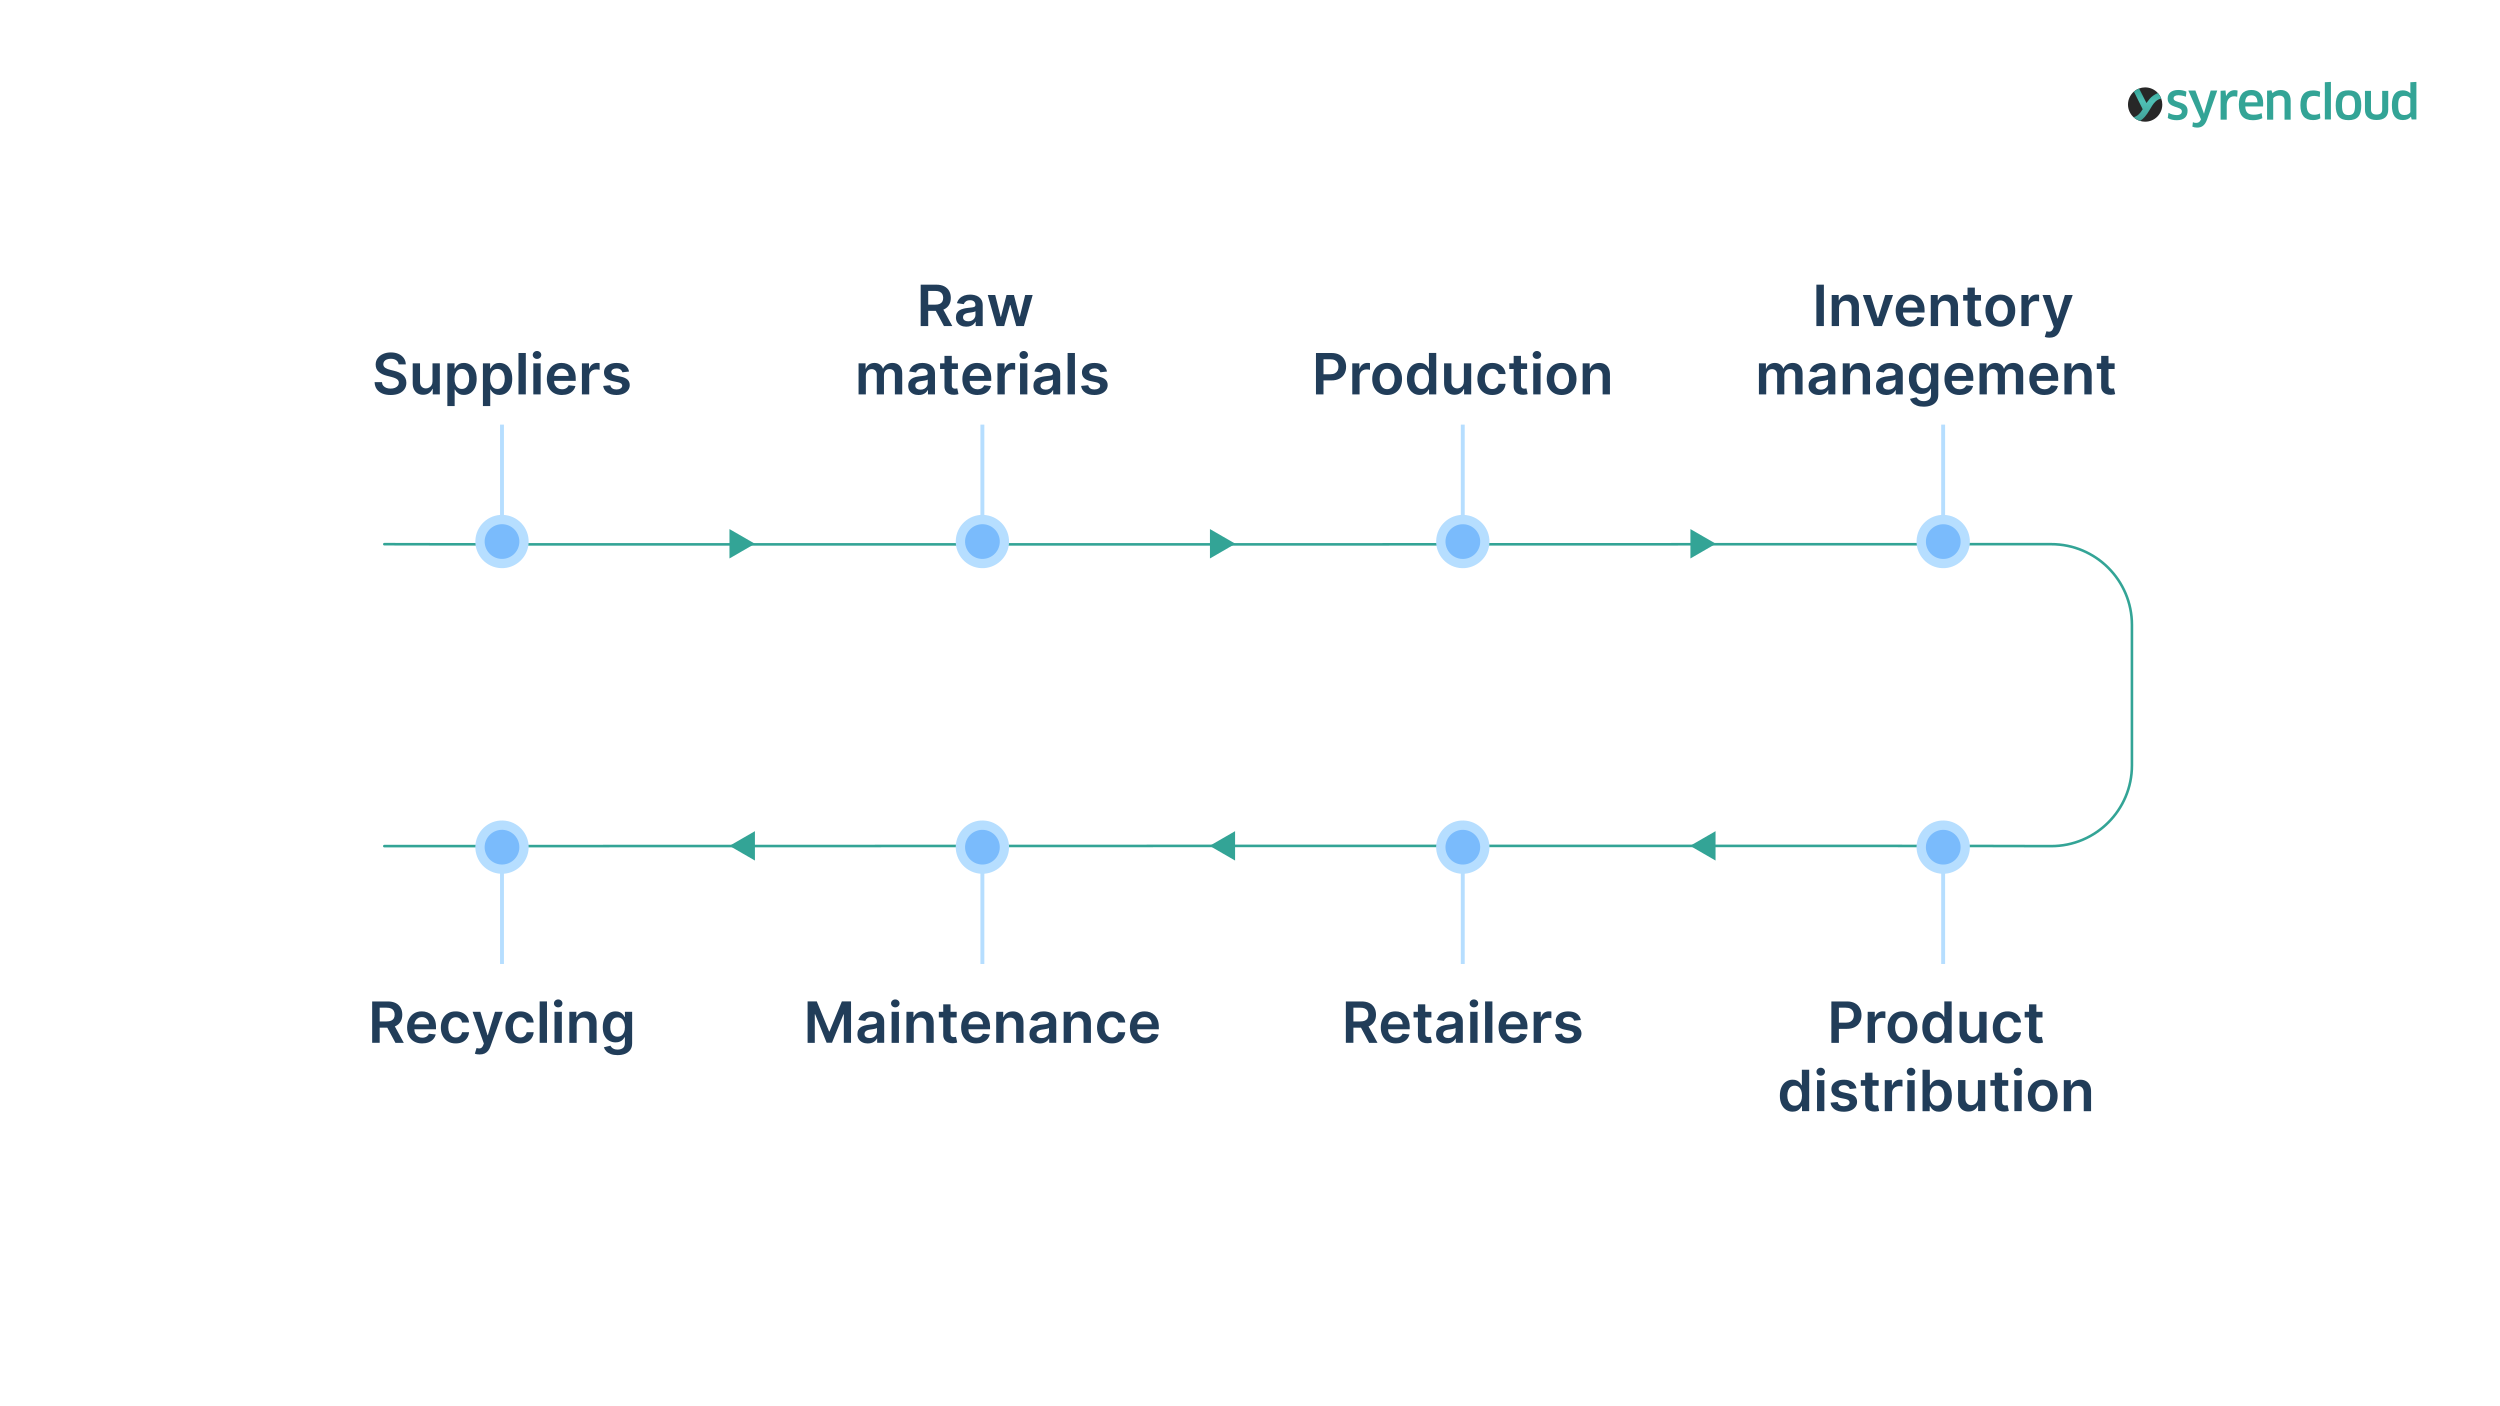 <?xml version="1.0" encoding="UTF-8"?>
<svg id="Layer_1" data-name="Layer 1" xmlns="http://www.w3.org/2000/svg" xmlns:xlink="http://www.w3.org/1999/xlink" viewBox="0 0 1920 1080">
  <defs>
    <style>
      .cls-1 {
        stroke: #b6deff;
        stroke-width: 3px;
      }

      .cls-1, .cls-2 {
        fill: none;
        stroke-miterlimit: 10;
      }

      .cls-2 {
        stroke: #33a496;
        stroke-linecap: round;
        stroke-width: 2px;
      }

      .cls-3 {
        fill: #33a496;
      }

      .cls-4 {
        fill: url(#linear-gradient);
      }

      .cls-4, .cls-5 {
        fill-rule: evenodd;
      }

      .cls-6 {
        fill: #213d59;
      }

      .cls-7 {
        fill: #b6deff;
      }

      .cls-8 {
        fill: #7abbfc;
      }

      .cls-5 {
        fill: #272727;
      }
    </style>
    <linearGradient id="linear-gradient" x1="1649.2" y1="92.87" x2="1649.2" y2="67.97" gradientUnits="userSpaceOnUse">
      <stop offset="0" stop-color="#40a198"/>
      <stop offset=".6" stop-color="#4fbfb4"/>
      <stop offset="1" stop-color="#33a496"/>
    </linearGradient>
  </defs>
  <g>
    <g>
      <path class="cls-6" d="m306.11,279.83c-.15-1.36-.75-2.41-1.82-3.17-1.07-.76-2.46-1.13-4.17-1.13-1.2,0-2.23.18-3.09.54-.86.36-1.52.85-1.97,1.48s-.69,1.33-.7,2.13c0,.66.15,1.24.46,1.72.31.49.72.9,1.25,1.23.53.34,1.11.62,1.75.85.64.23,1.29.42,1.94.57l2.98.75c1.2.28,2.36.66,3.47,1.13s2.11,1.08,3,1.8c.89.72,1.59,1.6,2.1,2.62.52,1.02.78,2.23.78,3.6,0,1.86-.48,3.5-1.43,4.92-.95,1.41-2.33,2.52-4.12,3.31-1.8.79-3.97,1.19-6.51,1.19s-4.62-.38-6.44-1.15c-1.82-.77-3.24-1.88-4.25-3.35-1.02-1.47-1.57-3.26-1.65-5.37h5.67c.08,1.11.42,2.03,1.02,2.76.6.74,1.38,1.28,2.35,1.65.97.36,2.05.54,3.25.54s2.35-.19,3.3-.57c.95-.38,1.69-.91,2.23-1.58.54-.68.81-1.47.82-2.38-.01-.83-.25-1.51-.73-2.06s-1.14-1-2-1.37c-.85-.37-1.85-.7-2.99-.99l-3.62-.93c-2.62-.67-4.69-1.69-6.2-3.07-1.52-1.37-2.27-3.2-2.27-5.47,0-1.87.51-3.51,1.53-4.92,1.02-1.41,2.41-2.5,4.17-3.28,1.76-.78,3.75-1.17,5.98-1.17s4.24.39,5.94,1.17c1.7.78,3.04,1.86,4.01,3.25.97,1.38,1.48,2.97,1.51,4.76h-5.54Z"/>
      <path class="cls-6" d="m332.17,292.86v-13.82h5.62v23.85h-5.45v-4.24h-.25c-.54,1.34-1.42,2.43-2.65,3.28-1.23.85-2.74,1.27-4.53,1.27-1.56,0-2.94-.35-4.14-1.05s-2.13-1.72-2.8-3.06c-.67-1.34-1.01-2.96-1.01-4.87v-15.19h5.62v14.32c0,1.51.41,2.71,1.24,3.6.83.89,1.92,1.34,3.26,1.34.83,0,1.63-.2,2.41-.61s1.42-1.01,1.92-1.81c.5-.8.75-1.81.75-3.02Z"/>
      <path class="cls-6" d="m343.56,311.84v-32.8h5.53v3.94h.33c.29-.58.7-1.2,1.23-1.86.53-.66,1.24-1.22,2.14-1.69.9-.47,2.05-.71,3.45-.71,1.84,0,3.51.47,4.99,1.41,1.49.94,2.67,2.32,3.54,4.15.87,1.83,1.31,4.07,1.31,6.72s-.43,4.84-1.29,6.68c-.86,1.83-2.03,3.23-3.51,4.19s-3.16,1.44-5.03,1.44c-1.37,0-2.5-.23-3.4-.68-.9-.46-1.62-1.01-2.17-1.65-.54-.65-.97-1.26-1.27-1.84h-.23v12.7h-5.62Zm5.51-20.87c0,1.54.22,2.89.66,4.05.44,1.16,1.08,2.06,1.91,2.71.83.65,1.85.97,3.04.97s2.28-.33,3.12-1c.84-.67,1.47-1.58,1.9-2.75.43-1.17.64-2.49.64-3.98s-.21-2.8-.64-3.94c-.42-1.15-1.06-2.05-1.89-2.7s-1.88-.98-3.14-.98-2.22.32-3.06.95c-.84.63-1.47,1.52-1.9,2.66-.43,1.14-.64,2.48-.64,4.02Z"/>
      <path class="cls-6" d="m370.88,311.84v-32.8h5.53v3.94h.33c.29-.58.7-1.2,1.23-1.86.53-.66,1.24-1.22,2.14-1.69.9-.47,2.05-.71,3.45-.71,1.84,0,3.51.47,4.99,1.41,1.49.94,2.67,2.32,3.54,4.15.87,1.83,1.31,4.07,1.31,6.72s-.43,4.84-1.29,6.68c-.86,1.83-2.03,3.23-3.51,4.19s-3.16,1.44-5.03,1.44c-1.37,0-2.5-.23-3.4-.68-.9-.46-1.62-1.01-2.17-1.65-.54-.65-.97-1.26-1.27-1.84h-.23v12.7h-5.62Zm5.51-20.87c0,1.54.22,2.89.66,4.05.44,1.16,1.08,2.06,1.91,2.71.83.65,1.85.97,3.04.97s2.28-.33,3.12-1c.84-.67,1.47-1.58,1.9-2.75.43-1.17.64-2.49.64-3.98s-.21-2.8-.64-3.94c-.42-1.15-1.06-2.05-1.89-2.7s-1.88-.98-3.14-.98-2.22.32-3.06.95c-.84.63-1.47,1.52-1.9,2.66-.43,1.14-.64,2.48-.64,4.02Z"/>
      <path class="cls-6" d="m403.82,271.09v31.8h-5.62v-31.8h5.62Z"/>
      <path class="cls-6" d="m412.42,275.66c-.89,0-1.66-.3-2.3-.89-.64-.6-.96-1.31-.96-2.15s.32-1.57.96-2.17c.64-.6,1.41-.89,2.3-.89s1.67.3,2.31.89c.64.6.96,1.32.96,2.17s-.32,1.56-.96,2.15c-.64.6-1.41.89-2.31.89Zm-2.83,27.24v-23.85h5.62v23.85h-5.62Z"/>
      <path class="cls-6" d="m431.55,303.36c-2.39,0-4.45-.5-6.19-1.5s-3.07-2.42-4-4.25c-.93-1.84-1.4-4-1.4-6.5s.47-4.61,1.41-6.47c.94-1.86,2.25-3.31,3.94-4.35,1.69-1.04,3.67-1.56,5.95-1.56,1.47,0,2.86.24,4.17.71,1.31.47,2.47,1.2,3.48,2.18,1.01.98,1.8,2.23,2.38,3.75.58,1.52.87,3.32.87,5.41v1.72h-19.55v-3.79h14.16c-.01-1.08-.24-2.04-.7-2.88-.46-.84-1.09-1.51-1.9-2-.81-.49-1.76-.73-2.83-.73-1.15,0-2.16.28-3.03.83s-1.55,1.28-2.03,2.17c-.48.9-.73,1.88-.74,2.94v3.31c0,1.39.25,2.58.76,3.56.51.99,1.22,1.74,2.13,2.27.91.52,1.98.78,3.2.78.82,0,1.56-.12,2.22-.35.66-.23,1.24-.58,1.72-1.03.49-.46.85-1.02,1.1-1.69l5.25.59c-.33,1.39-.96,2.6-1.89,3.63-.93,1.03-2.11,1.83-3.55,2.39-1.44.56-3.08.85-4.94.85Z"/>
      <path class="cls-6" d="m446.91,302.9v-23.85h5.45v3.98h.25c.44-1.38,1.18-2.44,2.24-3.19,1.06-.75,2.27-1.13,3.64-1.13.31,0,.66.01,1.05.04.39.03.71.06.97.12v5.17c-.24-.08-.61-.16-1.13-.23-.51-.07-1.01-.1-1.48-.1-1.02,0-1.94.22-2.76.66-.81.44-1.45,1.05-1.92,1.82-.47.78-.7,1.67-.7,2.69v14.02h-5.62Z"/>
      <path class="cls-6" d="m483.11,285.35l-5.12.56c-.15-.52-.4-1-.75-1.46-.36-.46-.84-.82-1.44-1.1-.6-.28-1.34-.42-2.21-.42-1.17,0-2.15.25-2.94.76-.79.51-1.18,1.16-1.17,1.97-.01.69.25,1.26.77,1.69.52.43,1.39.79,2.6,1.07l4.07.87c2.26.49,3.94,1.26,5.04,2.31,1.1,1.06,1.66,2.44,1.67,4.15-.01,1.5-.45,2.82-1.31,3.97-.86,1.14-2.06,2.04-3.6,2.68-1.53.64-3.29.96-5.28.96-2.92,0-5.27-.61-7.05-1.84-1.78-1.23-2.84-2.94-3.18-5.13l5.48-.53c.25,1.08.78,1.89,1.58,2.44.81.55,1.86.82,3.15.82s2.41-.27,3.22-.82c.81-.55,1.22-1.23,1.22-2.03,0-.68-.26-1.25-.78-1.69-.52-.44-1.33-.79-2.43-1.02l-4.07-.85c-2.29-.48-3.98-1.28-5.08-2.41-1.1-1.13-1.64-2.57-1.63-4.31-.01-1.47.39-2.75,1.2-3.83.81-1.08,1.95-1.92,3.4-2.52s3.13-.89,5.04-.89c2.8,0,5,.6,6.61,1.79,1.61,1.19,2.61,2.8,2.99,4.83Z"/>
    </g>
    <g>
      <path class="cls-6" d="m707.08,250.42v-31.8h11.93c2.44,0,4.5.42,6.16,1.27,1.66.85,2.92,2.04,3.77,3.56.85,1.53,1.28,3.31,1.28,5.33s-.43,3.81-1.3,5.3c-.86,1.5-2.14,2.65-3.81,3.46-1.68.81-3.74,1.22-6.18,1.22h-8.49v-4.78h7.72c1.43,0,2.6-.2,3.51-.6.91-.4,1.59-.98,2.03-1.75.44-.77.66-1.72.66-2.85s-.22-2.09-.67-2.9c-.45-.8-1.12-1.41-2.03-1.83-.91-.42-2.09-.63-3.52-.63h-5.28v26.99h-5.76Zm16.43-14.41l7.87,14.41h-6.43l-7.73-14.41h6.29Z"/>
      <path class="cls-6" d="m742.15,250.9c-1.51,0-2.87-.27-4.08-.82s-2.16-1.35-2.86-2.41-1.05-2.38-1.05-3.94c0-1.35.25-2.46.75-3.34s1.17-1.58,2.03-2.11c.86-.53,1.83-.93,2.91-1.2,1.08-.27,2.2-.47,3.36-.6,1.4-.15,2.53-.28,3.4-.4s1.5-.31,1.9-.56c.4-.25.6-.65.6-1.19v-.09c0-1.17-.35-2.08-1.04-2.72-.69-.64-1.69-.96-3-.96-1.38,0-2.47.3-3.27.9-.8.6-1.34,1.31-1.62,2.13l-5.25-.75c.41-1.45,1.1-2.66,2.05-3.64.95-.98,2.12-1.71,3.49-2.21,1.38-.49,2.9-.74,4.57-.74,1.15,0,2.29.13,3.43.4s2.18.71,3.12,1.33c.94.62,1.7,1.45,2.27,2.51.57,1.06.86,2.38.86,3.96v15.96h-5.4v-3.28h-.19c-.34.66-.82,1.28-1.44,1.86-.62.57-1.39,1.04-2.31,1.38-.93.35-2.01.52-3.25.52Zm1.46-4.13c1.13,0,2.11-.23,2.94-.68.83-.45,1.47-1.05,1.92-1.79.45-.75.68-1.56.68-2.44v-2.81c-.18.15-.47.28-.89.4-.42.12-.89.23-1.41.33-.52.09-1.03.18-1.54.25-.51.07-.95.13-1.32.19-.84.11-1.59.3-2.25.56-.66.26-1.19.62-1.57,1.08-.38.46-.57,1.05-.57,1.78,0,1.04.38,1.82,1.13,2.34.76.53,1.72.79,2.89.79Z"/>
      <path class="cls-6" d="m765.33,250.42l-6.74-23.85h5.73l4.19,16.77h.22l4.29-16.77h5.67l4.29,16.68h.23l4.13-16.68h5.75l-6.76,23.85h-5.85l-4.47-16.12h-.33l-4.47,16.12h-5.87Z"/>
      <path class="cls-6" d="m659.38,302.9v-23.85h5.37v4.05h.28c.5-1.37,1.32-2.44,2.47-3.21,1.15-.77,2.52-1.16,4.12-1.16s2.98.39,4.09,1.17c1.11.78,1.9,1.85,2.35,3.19h.25c.53-1.33,1.42-2.38,2.68-3.18s2.75-1.19,4.48-1.19c2.19,0,3.99.69,5.37,2.08,1.39,1.39,2.08,3.41,2.08,6.07v16.01h-5.64v-15.14c0-1.48-.39-2.56-1.18-3.25s-1.75-1.03-2.89-1.03c-1.36,0-2.42.42-3.18,1.27s-1.14,1.94-1.14,3.28v14.88h-5.51v-15.37c0-1.23-.37-2.22-1.11-2.95-.74-.73-1.71-1.1-2.9-1.1-.81,0-1.54.2-2.21.61-.66.41-1.19.98-1.58,1.72-.39.74-.59,1.6-.59,2.59v14.5h-5.62Z"/>
      <path class="cls-6" d="m705.5,303.38c-1.51,0-2.87-.27-4.08-.82s-2.16-1.35-2.86-2.41-1.05-2.38-1.05-3.94c0-1.35.25-2.46.75-3.34s1.17-1.58,2.03-2.11c.86-.53,1.83-.93,2.91-1.2,1.08-.27,2.2-.47,3.36-.6,1.4-.15,2.53-.28,3.4-.4s1.5-.31,1.9-.56c.4-.25.6-.65.6-1.19v-.09c0-1.17-.35-2.08-1.04-2.72-.69-.64-1.69-.96-3-.96-1.38,0-2.47.3-3.27.9-.8.6-1.34,1.31-1.62,2.13l-5.25-.75c.41-1.45,1.1-2.66,2.05-3.64.95-.98,2.12-1.71,3.49-2.21,1.38-.49,2.9-.74,4.57-.74,1.15,0,2.29.13,3.43.4s2.18.71,3.12,1.33c.94.62,1.7,1.45,2.27,2.51.57,1.06.86,2.38.86,3.96v15.96h-5.4v-3.28h-.19c-.34.66-.82,1.28-1.44,1.86-.62.57-1.39,1.04-2.31,1.38-.93.35-2.01.52-3.25.52Zm1.46-4.13c1.13,0,2.11-.23,2.94-.68.83-.45,1.47-1.05,1.92-1.79.45-.75.68-1.56.68-2.44v-2.81c-.18.15-.47.28-.89.4-.42.12-.89.23-1.41.33-.52.09-1.03.18-1.54.25-.51.07-.95.13-1.32.19-.84.11-1.59.3-2.25.56-.66.26-1.19.62-1.57,1.08-.38.46-.57,1.05-.57,1.78,0,1.04.38,1.82,1.13,2.34.76.53,1.72.79,2.89.79Z"/>
      <path class="cls-6" d="m735.68,279.04v4.35h-13.71v-4.35h13.71Zm-10.33-5.71h5.62v22.39c0,.76.12,1.33.35,1.73s.54.67.92.82c.38.15.81.22,1.27.22.35,0,.68-.03.97-.08.29-.05.52-.1.68-.14l.95,4.39c-.3.1-.73.22-1.28.34-.55.12-1.23.2-2.03.22-1.41.04-2.68-.17-3.8-.64s-2.02-1.2-2.68-2.2c-.66-.99-.98-2.24-.97-3.73v-23.32Z"/>
      <path class="cls-6" d="m750.69,303.36c-2.39,0-4.45-.5-6.19-1.5s-3.07-2.42-4-4.25c-.93-1.84-1.4-4-1.4-6.5s.47-4.61,1.41-6.47c.94-1.86,2.25-3.31,3.94-4.35,1.69-1.04,3.67-1.56,5.95-1.56,1.47,0,2.86.24,4.17.71,1.31.47,2.47,1.2,3.48,2.18,1.01.98,1.8,2.23,2.38,3.75.58,1.52.87,3.32.87,5.41v1.72h-19.55v-3.79h14.16c-.01-1.08-.24-2.04-.7-2.88-.46-.84-1.09-1.51-1.9-2-.81-.49-1.76-.73-2.83-.73-1.15,0-2.16.28-3.03.83s-1.55,1.28-2.03,2.17c-.48.9-.73,1.88-.74,2.94v3.31c0,1.39.25,2.58.76,3.56.51.99,1.22,1.74,2.13,2.27.91.52,1.98.78,3.2.78.82,0,1.56-.12,2.22-.35.66-.23,1.24-.58,1.72-1.03.49-.46.85-1.02,1.1-1.69l5.25.59c-.33,1.39-.96,2.6-1.89,3.63-.93,1.03-2.11,1.83-3.55,2.39-1.44.56-3.08.85-4.94.85Z"/>
      <path class="cls-6" d="m766.05,302.9v-23.85h5.45v3.98h.25c.44-1.38,1.18-2.44,2.24-3.19,1.06-.75,2.27-1.13,3.64-1.13.31,0,.66.01,1.05.04.39.03.71.06.97.12v5.17c-.24-.08-.61-.16-1.13-.23-.51-.07-1.01-.1-1.48-.1-1.02,0-1.94.22-2.76.66-.81.44-1.45,1.05-1.92,1.82-.47.78-.7,1.67-.7,2.69v14.02h-5.62Z"/>
      <path class="cls-6" d="m786.22,275.66c-.89,0-1.66-.3-2.3-.89-.64-.6-.96-1.31-.96-2.15s.32-1.57.96-2.17c.64-.6,1.41-.89,2.3-.89s1.67.3,2.31.89c.64.6.96,1.32.96,2.17s-.32,1.56-.96,2.15c-.64.6-1.41.89-2.31.89Zm-2.83,27.24v-23.85h5.62v23.85h-5.62Z"/>
      <path class="cls-6" d="m801.66,303.38c-1.51,0-2.87-.27-4.08-.82s-2.16-1.35-2.86-2.41-1.05-2.38-1.05-3.94c0-1.35.25-2.46.75-3.34s1.17-1.58,2.03-2.11c.86-.53,1.83-.93,2.91-1.2,1.08-.27,2.2-.47,3.36-.6,1.4-.15,2.53-.28,3.4-.4s1.5-.31,1.9-.56c.4-.25.6-.65.6-1.19v-.09c0-1.17-.35-2.08-1.04-2.72-.69-.64-1.69-.96-3-.96-1.38,0-2.47.3-3.27.9-.8.6-1.34,1.31-1.62,2.13l-5.25-.75c.41-1.45,1.1-2.66,2.05-3.64.95-.98,2.12-1.71,3.49-2.21,1.38-.49,2.9-.74,4.57-.74,1.15,0,2.29.13,3.43.4s2.18.71,3.12,1.33c.94.62,1.7,1.45,2.27,2.51.57,1.06.86,2.38.86,3.96v15.96h-5.4v-3.28h-.19c-.34.66-.82,1.28-1.44,1.86-.62.57-1.39,1.04-2.31,1.38-.93.35-2.01.52-3.25.52Zm1.46-4.13c1.13,0,2.11-.23,2.94-.68.83-.45,1.47-1.05,1.92-1.79.45-.75.68-1.56.68-2.44v-2.81c-.18.15-.47.28-.89.4-.42.12-.89.23-1.41.33-.52.09-1.03.18-1.54.25-.51.07-.95.13-1.32.19-.84.11-1.59.3-2.25.56-.66.26-1.19.62-1.57,1.08-.38.46-.57,1.05-.57,1.78,0,1.04.38,1.82,1.13,2.34.76.53,1.72.79,2.89.79Z"/>
      <path class="cls-6" d="m825.54,271.09v31.8h-5.62v-31.8h5.62Z"/>
      <path class="cls-6" d="m850.17,285.35l-5.12.56c-.15-.52-.4-1-.75-1.46-.36-.46-.84-.82-1.44-1.1-.6-.28-1.34-.42-2.21-.42-1.17,0-2.15.25-2.94.76-.79.51-1.18,1.16-1.17,1.97-.01.69.25,1.26.77,1.69.52.43,1.39.79,2.6,1.07l4.07.87c2.26.49,3.94,1.26,5.04,2.31,1.1,1.06,1.66,2.44,1.67,4.15-.01,1.5-.45,2.82-1.31,3.97-.86,1.14-2.06,2.04-3.6,2.68-1.53.64-3.29.96-5.28.96-2.92,0-5.27-.61-7.05-1.84-1.78-1.23-2.84-2.94-3.18-5.13l5.48-.53c.25,1.08.78,1.89,1.58,2.44.81.55,1.86.82,3.15.82s2.41-.27,3.22-.82c.81-.55,1.22-1.23,1.22-2.03,0-.68-.26-1.25-.78-1.69-.52-.44-1.33-.79-2.43-1.02l-4.07-.85c-2.29-.48-3.98-1.28-5.08-2.41-1.1-1.13-1.64-2.57-1.63-4.31-.01-1.47.39-2.75,1.2-3.83.81-1.08,1.95-1.92,3.4-2.52s3.13-.89,5.04-.89c2.8,0,5,.6,6.61,1.79,1.61,1.19,2.61,2.8,2.99,4.83Z"/>
    </g>
    <g>
      <path class="cls-6" d="m1010.66,302.9v-31.8h11.93c2.44,0,4.5.46,6.16,1.37,1.66.91,2.92,2.16,3.77,3.75s1.28,3.39,1.28,5.41-.43,3.85-1.29,5.44c-.86,1.58-2.13,2.83-3.8,3.73-1.68.91-3.74,1.36-6.2,1.36h-7.9v-4.74h7.13c1.43,0,2.6-.25,3.51-.75.91-.5,1.59-1.18,2.03-2.05.44-.87.66-1.87.66-3s-.22-2.12-.66-2.98c-.44-.86-1.12-1.53-2.03-2.01-.92-.48-2.09-.72-3.53-.72h-5.28v26.99h-5.76Z"/>
      <path class="cls-6" d="m1038.55,302.9v-23.85h5.45v3.98h.25c.43-1.38,1.18-2.44,2.24-3.19,1.06-.75,2.27-1.13,3.64-1.13.31,0,.66.01,1.05.04s.71.06.97.12v5.17c-.24-.08-.61-.16-1.13-.23s-1.01-.1-1.48-.1c-1.02,0-1.94.22-2.76.66-.81.44-1.45,1.05-1.92,1.82-.47.78-.7,1.67-.7,2.69v14.02h-5.62Z"/>
      <path class="cls-6" d="m1065.31,303.36c-2.33,0-4.35-.51-6.06-1.54-1.71-1.02-3.03-2.46-3.97-4.3-.94-1.84-1.41-4-1.41-6.46s.47-4.62,1.41-6.48c.94-1.85,2.26-3.29,3.97-4.32,1.71-1.02,3.73-1.54,6.06-1.54s4.35.51,6.06,1.54,3.03,2.46,3.97,4.32c.94,1.85,1.41,4.01,1.41,6.48s-.47,4.62-1.41,6.46c-.94,1.84-2.26,3.28-3.97,4.3s-3.73,1.54-6.06,1.54Zm.03-4.5c1.26,0,2.32-.35,3.17-1.05.85-.7,1.48-1.64,1.9-2.82.42-1.18.63-2.49.63-3.94s-.21-2.78-.63-3.97c-.42-1.19-1.05-2.13-1.9-2.83s-1.91-1.06-3.17-1.06-2.37.35-3.22,1.06c-.85.7-1.49,1.65-1.91,2.83-.42,1.19-.63,2.51-.63,3.97s.21,2.76.63,3.94c.42,1.18,1.06,2.12,1.91,2.82.85.7,1.93,1.05,3.22,1.05Z"/>
      <path class="cls-6" d="m1090.34,303.31c-1.87,0-3.55-.48-5.03-1.44s-2.65-2.36-3.51-4.19c-.86-1.83-1.29-4.06-1.29-6.68s.44-4.89,1.31-6.72,2.06-3.21,3.55-4.15c1.49-.94,3.15-1.41,4.98-1.41,1.4,0,2.55.24,3.45.71.9.47,1.61,1.04,2.14,1.69.53.66.94,1.28,1.23,1.86h.23v-11.9h5.64v31.8h-5.53v-3.76h-.34c-.29.58-.71,1.19-1.26,1.84-.55.65-1.27,1.2-2.17,1.65-.9.46-2.03.68-3.4.68Zm1.57-4.61c1.19,0,2.21-.32,3.04-.97.84-.65,1.48-1.55,1.91-2.71.43-1.16.65-2.51.65-4.05s-.21-2.88-.64-4.02-1.06-2.02-1.89-2.66c-.83-.63-1.86-.95-3.07-.95s-2.3.33-3.14.98c-.84.65-1.47,1.55-1.89,2.7-.42,1.15-.64,2.46-.64,3.94s.21,2.82.64,3.98c.43,1.16,1.07,2.08,1.91,2.75.84.67,1.88,1,3.11,1Z"/>
      <path class="cls-6" d="m1124.26,292.86v-13.82h5.62v23.85h-5.45v-4.24h-.25c-.54,1.34-1.42,2.43-2.65,3.28-1.23.85-2.74,1.27-4.53,1.27-1.56,0-2.94-.35-4.14-1.05-1.2-.7-2.13-1.72-2.8-3.06-.67-1.34-1.01-2.96-1.01-4.87v-15.19h5.62v14.32c0,1.51.41,2.71,1.24,3.6.83.89,1.92,1.34,3.26,1.34.83,0,1.63-.2,2.41-.61s1.42-1.01,1.92-1.81c.5-.8.75-1.81.75-3.02Z"/>
      <path class="cls-6" d="m1146.06,303.36c-2.38,0-4.42-.52-6.13-1.57-1.7-1.05-3.01-2.49-3.93-4.34s-1.37-3.98-1.37-6.39.47-4.56,1.4-6.42c.93-1.86,2.25-3.31,3.95-4.35s3.72-1.56,6.05-1.56c1.94,0,3.65.35,5.15,1.06,1.5.71,2.69,1.71,3.58,3,.89,1.29,1.4,2.79,1.52,4.51h-5.37c-.22-1.15-.73-2.11-1.54-2.88-.81-.77-1.9-1.16-3.25-1.16-1.15,0-2.16.31-3.03.92-.87.62-1.54,1.5-2.03,2.65-.48,1.15-.72,2.53-.72,4.13s.24,3.02.71,4.19c.48,1.16,1.15,2.06,2.01,2.69.86.63,1.88.94,3.05.94.83,0,1.57-.16,2.23-.47.66-.32,1.21-.77,1.65-1.37.44-.6.75-1.33.92-2.19h5.37c-.13,1.69-.63,3.18-1.49,4.48-.86,1.3-2.03,2.31-3.51,3.04-1.48.73-3.22,1.09-5.22,1.09Z"/>
      <path class="cls-6" d="m1172.82,279.04v4.35h-13.71v-4.35h13.71Zm-10.33-5.71h5.62v22.39c0,.76.12,1.33.35,1.73.23.4.54.67.92.82s.81.22,1.27.22c.35,0,.68-.03.97-.08s.52-.1.68-.14l.95,4.39c-.3.1-.73.22-1.28.34-.55.12-1.23.2-2.03.22-1.41.04-2.68-.17-3.8-.64-1.13-.47-2.02-1.2-2.68-2.2-.66-.99-.98-2.24-.97-3.73v-23.32Z"/>
      <path class="cls-6" d="m1180.35,275.66c-.89,0-1.66-.3-2.3-.89-.64-.6-.96-1.31-.96-2.15s.32-1.57.96-2.17,1.41-.89,2.3-.89,1.67.3,2.31.89.96,1.32.96,2.17-.32,1.56-.96,2.15c-.64.6-1.41.89-2.31.89Zm-2.83,27.24v-23.85h5.62v23.85h-5.62Z"/>
      <path class="cls-6" d="m1199.32,303.36c-2.33,0-4.35-.51-6.06-1.54-1.71-1.02-3.03-2.46-3.97-4.3-.94-1.84-1.41-4-1.41-6.46s.47-4.62,1.41-6.48c.94-1.85,2.26-3.29,3.97-4.32,1.71-1.02,3.73-1.54,6.06-1.54s4.35.51,6.06,1.54,3.03,2.46,3.97,4.32c.94,1.85,1.41,4.01,1.41,6.48s-.47,4.62-1.41,6.46c-.94,1.84-2.26,3.28-3.97,4.3s-3.73,1.54-6.06,1.54Zm.03-4.5c1.26,0,2.32-.35,3.17-1.05.85-.7,1.48-1.64,1.9-2.82.42-1.18.63-2.49.63-3.94s-.21-2.78-.63-3.97c-.42-1.19-1.05-2.13-1.9-2.83s-1.91-1.06-3.17-1.06-2.37.35-3.22,1.06c-.85.7-1.49,1.65-1.91,2.83-.42,1.19-.63,2.51-.63,3.97s.21,2.76.63,3.94c.42,1.18,1.06,2.12,1.91,2.82.85.7,1.93,1.05,3.22,1.05Z"/>
      <path class="cls-6" d="m1221.12,288.92v13.98h-5.62v-23.85h5.37v4.05h.28c.55-1.34,1.43-2.4,2.63-3.18s2.7-1.18,4.48-1.18c1.65,0,3.08.35,4.31,1.06,1.23.7,2.18,1.72,2.86,3.06.68,1.34,1.01,2.96,1,4.86v15.19h-5.62v-14.32c0-1.59-.41-2.84-1.24-3.74-.82-.9-1.96-1.35-3.41-1.35-.98,0-1.86.21-2.62.64-.76.43-1.36,1.05-1.79,1.86s-.64,1.79-.64,2.94Z"/>
    </g>
    <g>
      <path class="cls-6" d="m1400.74,218.62v31.8h-5.76v-31.8h5.76Z"/>
      <path class="cls-6" d="m1412.37,236.44v13.98h-5.62v-23.85h5.37v4.05h.28c.55-1.34,1.43-2.4,2.63-3.18,1.21-.79,2.7-1.18,4.48-1.18,1.65,0,3.08.35,4.31,1.06,1.23.7,2.18,1.72,2.86,3.06.68,1.34,1.01,2.96,1,4.86v15.19h-5.62v-14.32c0-1.59-.41-2.84-1.23-3.74-.82-.9-1.96-1.35-3.41-1.35-.98,0-1.86.21-2.62.64s-1.36,1.05-1.79,1.86-.64,1.79-.64,2.94Z"/>
      <path class="cls-6" d="m1453.85,226.57l-8.5,23.85h-6.21l-8.5-23.85h6l5.48,17.72h.25l5.5-17.72h5.98Z"/>
      <path class="cls-6" d="m1467.47,250.89c-2.39,0-4.46-.5-6.19-1.5-1.73-1-3.07-2.42-4-4.25-.93-1.84-1.4-4-1.4-6.5s.47-4.61,1.41-6.47c.94-1.86,2.25-3.31,3.94-4.35s3.67-1.56,5.95-1.56c1.47,0,2.86.24,4.17.71s2.47,1.2,3.48,2.18c1.01.98,1.8,2.23,2.38,3.75s.87,3.32.87,5.41v1.72h-19.55v-3.79h14.16c-.01-1.08-.24-2.04-.7-2.88-.46-.84-1.09-1.51-1.9-2-.81-.49-1.76-.73-2.83-.73-1.15,0-2.16.28-3.03.83-.87.55-1.54,1.28-2.03,2.17-.48.9-.73,1.88-.74,2.94v3.31c0,1.39.25,2.58.76,3.56.51.99,1.22,1.74,2.13,2.27.91.52,1.98.78,3.2.78.82,0,1.56-.12,2.22-.35s1.24-.58,1.72-1.03.85-1.02,1.1-1.69l5.25.59c-.33,1.39-.96,2.6-1.89,3.63-.93,1.03-2.11,1.83-3.55,2.39-1.44.56-3.08.85-4.94.85Z"/>
      <path class="cls-6" d="m1488.45,236.44v13.98h-5.62v-23.85h5.37v4.05h.28c.55-1.34,1.43-2.4,2.63-3.18s2.7-1.18,4.48-1.18c1.65,0,3.08.35,4.31,1.06,1.23.7,2.18,1.72,2.86,3.06.68,1.34,1.01,2.96,1,4.86v15.19h-5.62v-14.32c0-1.59-.41-2.84-1.24-3.74-.82-.9-1.96-1.35-3.41-1.35-.98,0-1.86.21-2.62.64-.76.43-1.36,1.05-1.79,1.86s-.64,1.79-.64,2.94Z"/>
      <path class="cls-6" d="m1521.4,226.57v4.35h-13.71v-4.35h13.71Zm-10.33-5.71h5.62v22.39c0,.76.12,1.33.35,1.73.23.4.54.67.92.82.38.15.81.22,1.27.22.35,0,.67-.03.97-.08.29-.05.52-.1.67-.14l.95,4.39c-.3.1-.73.22-1.28.34-.55.12-1.23.2-2.03.22-1.41.04-2.68-.17-3.8-.64-1.13-.47-2.02-1.2-2.68-2.2-.66-.99-.98-2.24-.97-3.73v-23.32Z"/>
      <path class="cls-6" d="m1536.26,250.89c-2.33,0-4.35-.51-6.06-1.54s-3.03-2.46-3.97-4.3c-.94-1.84-1.41-4-1.41-6.46s.47-4.62,1.41-6.48c.94-1.85,2.26-3.29,3.97-4.32s3.73-1.54,6.06-1.54,4.35.51,6.06,1.54,3.03,2.46,3.97,4.32c.94,1.85,1.41,4.01,1.41,6.48s-.47,4.62-1.41,6.46c-.94,1.84-2.26,3.28-3.97,4.3s-3.73,1.54-6.06,1.54Zm.03-4.5c1.26,0,2.32-.35,3.17-1.05.85-.7,1.48-1.64,1.9-2.82.42-1.18.63-2.49.63-3.94s-.21-2.78-.63-3.97c-.42-1.19-1.05-2.13-1.9-2.83-.85-.7-1.9-1.06-3.17-1.06s-2.37.35-3.22,1.06c-.85.7-1.49,1.65-1.91,2.83-.42,1.19-.63,2.51-.63,3.97s.21,2.76.63,3.94,1.06,2.12,1.91,2.82c.85.7,1.93,1.05,3.22,1.05Z"/>
      <path class="cls-6" d="m1552.44,250.42v-23.85h5.45v3.98h.25c.44-1.38,1.18-2.44,2.24-3.19s2.28-1.13,3.64-1.13c.31,0,.66.01,1.05.04.39.03.71.06.97.12v5.17c-.24-.08-.61-.16-1.12-.23-.51-.07-1.01-.1-1.48-.1-1.03,0-1.94.22-2.76.66s-1.45,1.05-1.92,1.82c-.47.78-.7,1.67-.7,2.69v14.02h-5.62Z"/>
      <path class="cls-6" d="m1574.03,259.36c-.77,0-1.47-.06-2.12-.18-.65-.12-1.16-.26-1.54-.41l1.3-4.38c.82.24,1.55.35,2.19.34.64-.01,1.21-.21,1.7-.6.49-.39.91-1.03,1.25-1.93l.48-1.29-8.65-24.35h5.96l5.5,18.01h.25l5.51-18.01h5.98l-9.55,26.74c-.45,1.26-1.04,2.35-1.77,3.25s-1.63,1.6-2.69,2.08c-1.06.48-2.33.72-3.8.72Z"/>
      <path class="cls-6" d="m1350.85,302.9v-23.85h5.37v4.05h.28c.5-1.37,1.32-2.44,2.47-3.21,1.15-.77,2.52-1.16,4.12-1.16s2.98.39,4.09,1.17c1.11.78,1.9,1.85,2.35,3.19h.25c.53-1.33,1.42-2.38,2.68-3.18s2.75-1.19,4.48-1.19c2.19,0,3.99.69,5.37,2.08,1.39,1.39,2.08,3.41,2.08,6.07v16.01h-5.64v-15.14c0-1.48-.39-2.56-1.18-3.25-.79-.69-1.75-1.03-2.89-1.03-1.36,0-2.42.42-3.18,1.27s-1.14,1.94-1.14,3.28v14.88h-5.51v-15.37c0-1.23-.37-2.22-1.11-2.95-.74-.73-1.71-1.1-2.9-1.1-.81,0-1.54.2-2.21.61-.66.41-1.19.98-1.58,1.72-.39.74-.59,1.6-.59,2.59v14.5h-5.62Z"/>
      <path class="cls-6" d="m1396.97,303.38c-1.51,0-2.87-.27-4.08-.82s-2.16-1.35-2.86-2.41c-.7-1.07-1.05-2.38-1.05-3.94,0-1.35.25-2.46.75-3.34s1.17-1.58,2.03-2.11c.86-.53,1.83-.93,2.91-1.2s2.2-.47,3.36-.6c1.4-.15,2.53-.28,3.4-.4.87-.12,1.5-.31,1.9-.56.4-.25.6-.65.6-1.19v-.09c0-1.17-.35-2.08-1.04-2.72-.69-.64-1.69-.96-3-.96-1.38,0-2.47.3-3.27.9-.8.6-1.34,1.31-1.62,2.13l-5.25-.75c.41-1.45,1.1-2.66,2.05-3.64.95-.98,2.12-1.71,3.49-2.21,1.38-.49,2.9-.74,4.57-.74,1.15,0,2.29.13,3.43.4s2.18.71,3.12,1.33c.94.62,1.7,1.45,2.27,2.51.58,1.06.86,2.38.86,3.96v15.96h-5.4v-3.28h-.19c-.34.66-.82,1.28-1.44,1.86s-1.39,1.04-2.31,1.38c-.93.35-2.01.52-3.25.52Zm1.46-4.13c1.13,0,2.11-.23,2.94-.68.83-.45,1.47-1.05,1.92-1.79.45-.75.67-1.56.67-2.44v-2.81c-.18.15-.47.28-.89.4-.42.12-.89.23-1.41.33-.52.09-1.03.18-1.54.25-.51.07-.95.13-1.32.19-.84.11-1.59.3-2.25.56s-1.19.62-1.57,1.08c-.38.46-.57,1.05-.57,1.78,0,1.04.38,1.82,1.13,2.34.75.53,1.72.79,2.89.79Z"/>
      <path class="cls-6" d="m1420.86,288.92v13.98h-5.62v-23.85h5.37v4.05h.28c.55-1.34,1.43-2.4,2.63-3.18,1.21-.79,2.7-1.18,4.48-1.18,1.65,0,3.08.35,4.31,1.06,1.23.7,2.18,1.72,2.86,3.06.68,1.34,1.01,2.96,1,4.86v15.19h-5.62v-14.32c0-1.59-.41-2.84-1.23-3.74-.82-.9-1.96-1.35-3.41-1.35-.98,0-1.86.21-2.62.64s-1.36,1.05-1.79,1.86-.64,1.79-.64,2.94Z"/>
      <path class="cls-6" d="m1448.76,303.38c-1.51,0-2.87-.27-4.08-.82s-2.16-1.35-2.86-2.41c-.7-1.07-1.05-2.38-1.05-3.94,0-1.35.25-2.46.75-3.34s1.17-1.58,2.03-2.11c.86-.53,1.83-.93,2.91-1.2s2.2-.47,3.36-.6c1.4-.15,2.53-.28,3.4-.4.87-.12,1.5-.31,1.9-.56.4-.25.6-.65.6-1.19v-.09c0-1.17-.35-2.08-1.04-2.72-.69-.64-1.69-.96-3-.96-1.38,0-2.47.3-3.27.9-.8.6-1.34,1.31-1.62,2.13l-5.25-.75c.41-1.45,1.1-2.66,2.05-3.64.95-.98,2.12-1.71,3.49-2.21,1.38-.49,2.9-.74,4.57-.74,1.15,0,2.29.13,3.43.4s2.18.71,3.12,1.33c.94.62,1.7,1.45,2.27,2.51.58,1.06.86,2.38.86,3.96v15.96h-5.4v-3.28h-.19c-.34.66-.82,1.28-1.44,1.86s-1.39,1.04-2.31,1.38c-.93.35-2.01.52-3.25.52Zm1.46-4.13c1.13,0,2.11-.23,2.94-.68.83-.45,1.47-1.05,1.92-1.79.45-.75.67-1.56.67-2.44v-2.81c-.18.15-.47.28-.89.4-.42.12-.89.23-1.41.33-.52.09-1.03.18-1.54.25-.51.07-.95.13-1.32.19-.84.11-1.59.3-2.25.56s-1.19.62-1.57,1.08c-.38.46-.57,1.05-.57,1.78,0,1.04.38,1.82,1.13,2.34.75.53,1.72.79,2.89.79Z"/>
      <path class="cls-6" d="m1477.4,312.34c-2.02,0-3.75-.27-5.2-.81s-2.61-1.27-3.49-2.18-1.49-1.92-1.83-3.03l5.06-1.23c.23.47.56.93.99,1.39.43.46,1.02.84,1.76,1.15s1.67.46,2.8.46c1.59,0,2.91-.39,3.96-1.16,1.04-.77,1.57-2.04,1.57-3.8v-4.52h-.28c-.29.58-.71,1.18-1.27,1.79-.55.61-1.28,1.12-2.19,1.54-.91.41-2.04.62-3.41.62-1.83,0-3.49-.43-4.98-1.3-1.49-.86-2.67-2.16-3.54-3.88s-1.31-3.88-1.31-6.48.44-4.83,1.31-6.64,2.06-3.18,3.55-4.12c1.49-.94,3.15-1.41,4.99-1.41,1.4,0,2.55.24,3.46.71s1.63,1.04,2.17,1.69c.54.66.95,1.28,1.23,1.86h.31v-3.94h5.54v24.24c0,2.04-.49,3.73-1.46,5.06-.97,1.34-2.3,2.33-3.99,3s-3.6.99-5.75.99Zm.05-14.19c1.19,0,2.21-.29,3.04-.87.84-.58,1.47-1.41,1.91-2.5.43-1.09.65-2.39.65-3.91s-.22-2.82-.64-3.94c-.43-1.13-1.06-2.01-1.89-2.63-.83-.63-1.86-.94-3.07-.94s-2.3.33-3.14.98-1.47,1.55-1.89,2.68c-.42,1.13-.64,2.42-.64,3.86s.21,2.74.64,3.83,1.07,1.94,1.91,2.55c.84.61,1.88.91,3.11.91Z"/>
      <path class="cls-6" d="m1504.93,303.36c-2.39,0-4.46-.5-6.19-1.5-1.73-1-3.07-2.42-4-4.25-.93-1.84-1.4-4-1.4-6.5s.47-4.61,1.41-6.47c.94-1.86,2.25-3.31,3.94-4.35s3.67-1.56,5.95-1.56c1.47,0,2.86.24,4.17.71s2.47,1.2,3.48,2.18c1.01.98,1.8,2.23,2.38,3.75s.87,3.32.87,5.41v1.72h-19.55v-3.79h14.16c-.01-1.08-.24-2.04-.7-2.88-.46-.84-1.09-1.51-1.9-2-.81-.49-1.76-.73-2.83-.73-1.15,0-2.16.28-3.03.83-.87.55-1.54,1.28-2.03,2.17-.48.9-.73,1.88-.74,2.94v3.31c0,1.39.25,2.58.76,3.56.51.99,1.22,1.74,2.13,2.27.91.52,1.98.78,3.2.78.82,0,1.56-.12,2.22-.35s1.24-.58,1.72-1.03.85-1.02,1.1-1.69l5.25.59c-.33,1.39-.96,2.6-1.89,3.63-.93,1.03-2.11,1.83-3.55,2.39-1.44.56-3.08.85-4.94.85Z"/>
      <path class="cls-6" d="m1520.29,302.9v-23.85h5.37v4.05h.28c.5-1.37,1.32-2.44,2.47-3.21,1.15-.77,2.52-1.16,4.12-1.16s2.98.39,4.09,1.17,1.9,1.85,2.35,3.19h.25c.53-1.33,1.42-2.38,2.68-3.18s2.75-1.19,4.48-1.19c2.2,0,3.99.69,5.37,2.08s2.08,3.41,2.08,6.07v16.01h-5.64v-15.14c0-1.48-.39-2.56-1.18-3.25-.79-.69-1.75-1.03-2.89-1.03-1.36,0-2.42.42-3.18,1.27s-1.14,1.94-1.14,3.28v14.88h-5.51v-15.37c0-1.23-.37-2.22-1.11-2.95-.74-.73-1.71-1.1-2.9-1.1-.81,0-1.54.2-2.21.61-.66.41-1.19.98-1.58,1.72-.39.74-.59,1.6-.59,2.59v14.5h-5.62Z"/>
      <path class="cls-6" d="m1570.11,303.36c-2.39,0-4.46-.5-6.19-1.5-1.73-1-3.07-2.42-4-4.25-.93-1.84-1.4-4-1.4-6.5s.47-4.61,1.41-6.47c.94-1.86,2.25-3.31,3.94-4.35s3.67-1.56,5.95-1.56c1.47,0,2.86.24,4.17.71s2.47,1.2,3.48,2.18c1.01.98,1.8,2.23,2.38,3.75s.87,3.32.87,5.41v1.72h-19.55v-3.79h14.16c-.01-1.08-.24-2.04-.7-2.88-.46-.84-1.09-1.51-1.9-2-.81-.49-1.76-.73-2.83-.73-1.15,0-2.16.28-3.03.83-.87.55-1.54,1.28-2.03,2.17-.48.9-.73,1.88-.74,2.94v3.31c0,1.39.25,2.58.76,3.56.51.99,1.22,1.74,2.13,2.27.91.52,1.98.78,3.2.78.82,0,1.56-.12,2.22-.35s1.24-.58,1.72-1.03.85-1.02,1.1-1.69l5.25.59c-.33,1.39-.96,2.6-1.89,3.63-.93,1.03-2.11,1.83-3.55,2.39-1.44.56-3.08.85-4.94.85Z"/>
      <path class="cls-6" d="m1591.09,288.92v13.98h-5.62v-23.85h5.37v4.05h.28c.55-1.34,1.43-2.4,2.63-3.18s2.7-1.18,4.48-1.18c1.65,0,3.08.35,4.31,1.06,1.23.7,2.18,1.72,2.86,3.06.68,1.34,1.01,2.96,1,4.86v15.19h-5.62v-14.32c0-1.59-.41-2.84-1.24-3.74-.82-.9-1.96-1.35-3.41-1.35-.98,0-1.86.21-2.62.64-.76.43-1.36,1.05-1.79,1.86s-.64,1.79-.64,2.94Z"/>
      <path class="cls-6" d="m1624.04,279.04v4.35h-13.71v-4.35h13.71Zm-10.33-5.71h5.62v22.39c0,.76.12,1.33.35,1.73.23.4.54.67.92.82.38.15.81.22,1.27.22.35,0,.67-.03.97-.08.29-.05.52-.1.67-.14l.95,4.39c-.3.1-.73.22-1.28.34-.55.12-1.23.2-2.03.22-1.41.04-2.68-.17-3.8-.64-1.13-.47-2.02-1.2-2.68-2.2-.66-.99-.98-2.24-.97-3.73v-23.32Z"/>
    </g>
    <g>
      <path class="cls-6" d="m285.82,800.9v-31.8h11.93c2.44,0,4.5.42,6.16,1.27,1.66.85,2.92,2.04,3.77,3.56.85,1.53,1.28,3.31,1.28,5.33s-.43,3.81-1.3,5.3c-.86,1.5-2.14,2.65-3.81,3.46-1.68.81-3.74,1.22-6.18,1.22h-8.49v-4.78h7.72c1.43,0,2.6-.2,3.51-.6.91-.4,1.59-.98,2.03-1.75.44-.77.66-1.72.66-2.85s-.22-2.09-.67-2.9c-.45-.8-1.12-1.41-2.03-1.83-.91-.42-2.09-.63-3.52-.63h-5.28v26.99h-5.76Zm16.43-14.41l7.87,14.41h-6.43l-7.73-14.41h6.29Z"/>
      <path class="cls-6" d="m324.24,801.36c-2.39,0-4.45-.5-6.19-1.5s-3.07-2.42-4-4.25c-.93-1.84-1.4-4-1.4-6.5s.47-4.61,1.41-6.47c.94-1.86,2.25-3.31,3.94-4.35,1.69-1.04,3.67-1.56,5.95-1.56,1.47,0,2.86.24,4.17.71,1.31.47,2.47,1.2,3.48,2.18,1.01.98,1.8,2.23,2.38,3.75.58,1.52.87,3.32.87,5.41v1.72h-19.55v-3.79h14.16c-.01-1.08-.24-2.04-.7-2.88-.46-.84-1.09-1.51-1.9-2-.81-.49-1.76-.73-2.83-.73-1.15,0-2.16.28-3.03.83s-1.55,1.28-2.03,2.17c-.48.9-.73,1.88-.74,2.94v3.31c0,1.39.25,2.58.76,3.56.51.99,1.22,1.74,2.13,2.27.91.52,1.98.78,3.2.78.82,0,1.56-.12,2.22-.35.66-.23,1.24-.58,1.72-1.03.49-.46.85-1.02,1.1-1.69l5.25.59c-.33,1.39-.96,2.6-1.89,3.63-.93,1.03-2.11,1.83-3.55,2.39-1.44.56-3.08.85-4.94.85Z"/>
      <path class="cls-6" d="m350,801.36c-2.38,0-4.42-.52-6.13-1.57-1.7-1.05-3.01-2.49-3.93-4.34s-1.37-3.98-1.37-6.39.47-4.56,1.4-6.42c.93-1.86,2.25-3.31,3.95-4.35,1.7-1.04,3.72-1.56,6.05-1.56,1.94,0,3.65.35,5.15,1.06,1.5.71,2.69,1.71,3.58,3,.89,1.29,1.4,2.79,1.52,4.51h-5.37c-.22-1.15-.73-2.11-1.54-2.88-.81-.77-1.9-1.16-3.25-1.16-1.15,0-2.16.31-3.03.92s-1.54,1.5-2.03,2.65c-.48,1.15-.72,2.53-.72,4.13s.24,3.02.71,4.19,1.15,2.06,2.01,2.69c.86.63,1.88.94,3.05.94.83,0,1.57-.16,2.23-.47.66-.32,1.21-.77,1.65-1.37.44-.6.75-1.33.92-2.19h5.37c-.13,1.69-.63,3.18-1.49,4.48-.86,1.3-2.03,2.31-3.51,3.04-1.48.73-3.22,1.09-5.22,1.09Z"/>
      <path class="cls-6" d="m368.34,809.84c-.77,0-1.47-.06-2.12-.18s-1.16-.26-1.54-.41l1.3-4.38c.82.24,1.55.35,2.19.34.64-.01,1.21-.21,1.7-.6s.91-1.03,1.25-1.93l.48-1.29-8.65-24.35h5.96l5.5,18.01h.25l5.51-18.01h5.98l-9.55,26.74c-.45,1.26-1.04,2.35-1.77,3.25-.74.91-1.63,1.6-2.69,2.08s-2.33.72-3.8.72Z"/>
      <path class="cls-6" d="m399.62,801.36c-2.38,0-4.42-.52-6.13-1.57-1.7-1.05-3.01-2.49-3.93-4.34s-1.37-3.98-1.37-6.39.47-4.56,1.4-6.42c.93-1.86,2.25-3.31,3.95-4.35,1.7-1.04,3.72-1.56,6.05-1.56,1.94,0,3.65.35,5.15,1.06,1.5.71,2.69,1.71,3.58,3,.89,1.29,1.4,2.79,1.52,4.51h-5.37c-.22-1.15-.73-2.11-1.54-2.88-.81-.77-1.9-1.16-3.25-1.16-1.15,0-2.16.31-3.03.92s-1.54,1.5-2.03,2.65c-.48,1.15-.72,2.53-.72,4.13s.24,3.02.71,4.19,1.15,2.06,2.01,2.69c.86.63,1.88.94,3.05.94.83,0,1.57-.16,2.23-.47.66-.32,1.21-.77,1.65-1.37.44-.6.75-1.33.92-2.19h5.37c-.13,1.69-.63,3.18-1.49,4.48-.86,1.3-2.03,2.31-3.51,3.04-1.48.73-3.22,1.09-5.22,1.09Z"/>
      <path class="cls-6" d="m420.08,769.09v31.8h-5.62v-31.8h5.62Z"/>
      <path class="cls-6" d="m428.69,773.66c-.89,0-1.66-.3-2.3-.89-.64-.6-.96-1.31-.96-2.15s.32-1.57.96-2.17c.64-.6,1.41-.89,2.3-.89s1.67.3,2.31.89c.64.6.96,1.32.96,2.17s-.32,1.56-.96,2.15c-.64.6-1.41.89-2.31.89Zm-2.83,27.24v-23.85h5.62v23.85h-5.62Z"/>
      <path class="cls-6" d="m442.88,786.92v13.98h-5.62v-23.85h5.37v4.05h.28c.55-1.34,1.43-2.4,2.63-3.18,1.21-.79,2.7-1.18,4.48-1.18,1.65,0,3.08.35,4.31,1.06,1.23.7,2.18,1.72,2.86,3.06s1.01,2.96,1,4.86v15.19h-5.62v-14.32c0-1.59-.41-2.84-1.23-3.74-.82-.9-1.96-1.35-3.41-1.35-.98,0-1.86.21-2.62.64-.76.43-1.36,1.05-1.79,1.86s-.64,1.79-.64,2.94Z"/>
      <path class="cls-6" d="m474.29,810.34c-2.02,0-3.75-.27-5.2-.81-1.45-.54-2.61-1.27-3.49-2.18s-1.49-1.92-1.83-3.03l5.06-1.23c.23.47.56.93.99,1.39.43.46,1.02.84,1.76,1.15s1.67.46,2.8.46c1.59,0,2.91-.39,3.96-1.16,1.05-.77,1.57-2.04,1.57-3.8v-4.52h-.28c-.29.58-.71,1.18-1.27,1.79-.55.61-1.28,1.12-2.19,1.54s-2.04.62-3.41.62c-1.83,0-3.49-.43-4.98-1.3-1.49-.86-2.67-2.16-3.54-3.88s-1.31-3.88-1.31-6.48.44-4.83,1.31-6.64,2.06-3.18,3.55-4.12,3.15-1.41,4.98-1.41c1.4,0,2.55.24,3.46.71.91.47,1.63,1.04,2.17,1.69.54.66.95,1.28,1.23,1.86h.31v-3.94h5.54v24.24c0,2.04-.49,3.73-1.46,5.06s-2.3,2.33-3.99,3-3.6.99-5.75.99Zm.05-14.19c1.19,0,2.21-.29,3.04-.87.84-.58,1.48-1.41,1.91-2.5.43-1.09.65-2.39.65-3.91s-.22-2.82-.64-3.94c-.43-1.13-1.06-2.01-1.89-2.63-.83-.63-1.86-.94-3.07-.94s-2.3.33-3.14.98c-.84.65-1.47,1.55-1.89,2.68-.42,1.13-.64,2.42-.64,3.86s.21,2.74.64,3.83,1.07,1.94,1.91,2.55c.84.61,1.88.91,3.11.91Z"/>
    </g>
    <g>
      <path class="cls-6" d="m620.24,769.09h7.05l9.44,23.04h.37l9.44-23.04h7.05v31.8h-5.53v-21.85h-.29l-8.79,21.76h-4.13l-8.79-21.8h-.3v21.9h-5.53v-31.8Z"/>
      <path class="cls-6" d="m666.49,801.38c-1.51,0-2.87-.27-4.08-.82s-2.16-1.35-2.86-2.41-1.05-2.38-1.05-3.94c0-1.35.25-2.46.75-3.34s1.17-1.58,2.03-2.11c.86-.53,1.83-.93,2.91-1.2,1.08-.27,2.2-.47,3.36-.6,1.4-.15,2.53-.28,3.4-.4s1.5-.31,1.9-.56c.4-.25.6-.65.6-1.19v-.09c0-1.17-.35-2.08-1.04-2.72-.69-.64-1.69-.96-3-.96-1.38,0-2.47.3-3.27.9-.8.6-1.34,1.31-1.62,2.13l-5.25-.75c.41-1.45,1.1-2.66,2.05-3.64.95-.98,2.12-1.71,3.49-2.21,1.38-.49,2.9-.74,4.57-.74,1.15,0,2.29.13,3.43.4s2.18.71,3.12,1.33c.94.62,1.7,1.45,2.27,2.51.57,1.06.86,2.38.86,3.96v15.96h-5.4v-3.28h-.19c-.34.66-.82,1.28-1.44,1.86-.62.57-1.39,1.04-2.31,1.38-.93.35-2.01.52-3.25.52Zm1.46-4.13c1.13,0,2.11-.23,2.94-.68.83-.45,1.47-1.05,1.92-1.79.45-.75.68-1.56.68-2.44v-2.81c-.18.15-.47.28-.89.4-.42.12-.89.23-1.41.33-.52.09-1.03.18-1.54.25-.51.07-.95.13-1.32.19-.84.11-1.59.3-2.25.56-.66.26-1.19.62-1.57,1.08-.38.46-.57,1.05-.57,1.78,0,1.04.38,1.82,1.13,2.34.76.53,1.72.79,2.89.79Z"/>
      <path class="cls-6" d="m687.58,773.66c-.89,0-1.66-.3-2.3-.89-.64-.6-.96-1.31-.96-2.15s.32-1.57.96-2.17c.64-.6,1.41-.89,2.3-.89s1.67.3,2.31.89c.64.6.96,1.32.96,2.17s-.32,1.56-.96,2.15c-.64.6-1.41.89-2.31.89Zm-2.83,27.24v-23.85h5.62v23.85h-5.62Z"/>
      <path class="cls-6" d="m701.77,786.92v13.98h-5.62v-23.85h5.37v4.05h.28c.55-1.34,1.43-2.4,2.63-3.18,1.21-.79,2.7-1.18,4.48-1.18,1.65,0,3.08.35,4.31,1.06,1.23.7,2.18,1.72,2.86,3.06s1.01,2.96,1,4.86v15.19h-5.62v-14.32c0-1.59-.41-2.84-1.23-3.74-.82-.9-1.96-1.35-3.41-1.35-.98,0-1.86.21-2.62.64-.76.43-1.36,1.05-1.79,1.86s-.64,1.79-.64,2.94Z"/>
      <path class="cls-6" d="m734.72,777.04v4.35h-13.71v-4.35h13.71Zm-10.33-5.71h5.62v22.39c0,.76.12,1.33.35,1.73s.54.67.92.82c.38.15.81.22,1.27.22.35,0,.68-.03.97-.08.29-.05.52-.1.68-.14l.95,4.39c-.3.1-.73.22-1.28.34-.55.12-1.23.2-2.03.22-1.41.04-2.68-.17-3.8-.64s-2.02-1.2-2.68-2.2c-.66-.99-.98-2.24-.97-3.73v-23.32Z"/>
      <path class="cls-6" d="m749.74,801.36c-2.39,0-4.45-.5-6.19-1.5s-3.07-2.42-4-4.25c-.93-1.84-1.4-4-1.4-6.5s.47-4.61,1.41-6.47c.94-1.86,2.25-3.31,3.94-4.35,1.69-1.04,3.67-1.56,5.95-1.56,1.47,0,2.86.24,4.17.71,1.31.47,2.47,1.2,3.48,2.18,1.01.98,1.8,2.23,2.38,3.75.58,1.52.87,3.32.87,5.41v1.72h-19.55v-3.79h14.16c-.01-1.08-.24-2.04-.7-2.88-.46-.84-1.09-1.51-1.9-2-.81-.49-1.76-.73-2.83-.73-1.15,0-2.16.28-3.03.83s-1.55,1.28-2.03,2.17c-.48.9-.73,1.88-.74,2.94v3.31c0,1.39.25,2.58.76,3.56.51.99,1.22,1.74,2.13,2.27.91.52,1.98.78,3.2.78.82,0,1.56-.12,2.22-.35.66-.23,1.24-.58,1.72-1.03.49-.46.85-1.02,1.1-1.69l5.25.59c-.33,1.39-.96,2.6-1.89,3.63-.93,1.03-2.11,1.83-3.55,2.39-1.44.56-3.08.85-4.94.85Z"/>
      <path class="cls-6" d="m770.72,786.92v13.98h-5.62v-23.85h5.37v4.05h.28c.55-1.34,1.43-2.4,2.63-3.18,1.21-.79,2.7-1.18,4.48-1.18,1.65,0,3.08.35,4.31,1.06,1.23.7,2.18,1.72,2.86,3.06s1.01,2.96,1,4.86v15.19h-5.62v-14.32c0-1.59-.41-2.84-1.23-3.74-.82-.9-1.96-1.35-3.41-1.35-.98,0-1.86.21-2.62.64-.76.43-1.36,1.05-1.79,1.86s-.64,1.79-.64,2.94Z"/>
      <path class="cls-6" d="m798.62,801.38c-1.51,0-2.87-.27-4.08-.82s-2.16-1.35-2.86-2.41-1.05-2.38-1.05-3.94c0-1.35.25-2.46.75-3.34s1.17-1.58,2.03-2.11c.86-.53,1.83-.93,2.91-1.2,1.08-.27,2.2-.47,3.36-.6,1.4-.15,2.53-.28,3.4-.4s1.5-.31,1.9-.56c.4-.25.6-.65.6-1.19v-.09c0-1.17-.35-2.08-1.04-2.72-.69-.64-1.69-.96-3-.96-1.38,0-2.47.3-3.27.9-.8.6-1.34,1.31-1.62,2.13l-5.25-.75c.41-1.45,1.1-2.66,2.05-3.64.95-.98,2.12-1.71,3.49-2.21,1.38-.49,2.9-.74,4.57-.74,1.15,0,2.29.13,3.43.4s2.18.71,3.12,1.33c.94.62,1.7,1.45,2.27,2.51.57,1.06.86,2.38.86,3.96v15.96h-5.4v-3.28h-.19c-.34.66-.82,1.28-1.44,1.86-.62.57-1.39,1.04-2.31,1.38-.93.35-2.01.52-3.25.52Zm1.46-4.13c1.13,0,2.11-.23,2.94-.68.83-.45,1.47-1.05,1.92-1.79.45-.75.68-1.56.68-2.44v-2.81c-.18.15-.47.28-.89.4-.42.12-.89.23-1.41.33-.52.09-1.03.18-1.54.25-.51.07-.95.13-1.32.19-.84.11-1.59.3-2.25.56-.66.26-1.19.62-1.57,1.08-.38.46-.57,1.05-.57,1.78,0,1.04.38,1.82,1.13,2.34.76.53,1.72.79,2.89.79Z"/>
      <path class="cls-6" d="m822.51,786.92v13.98h-5.62v-23.85h5.37v4.05h.28c.55-1.34,1.43-2.4,2.63-3.18,1.21-.79,2.7-1.18,4.48-1.18,1.65,0,3.08.35,4.31,1.06,1.23.7,2.18,1.72,2.86,3.06s1.01,2.96,1,4.86v15.19h-5.62v-14.32c0-1.59-.41-2.84-1.23-3.74-.82-.9-1.96-1.35-3.41-1.35-.98,0-1.86.21-2.62.64-.76.43-1.36,1.05-1.79,1.86s-.64,1.79-.64,2.94Z"/>
      <path class="cls-6" d="m853.95,801.36c-2.38,0-4.42-.52-6.13-1.57-1.7-1.05-3.01-2.49-3.93-4.34s-1.37-3.98-1.37-6.39.47-4.56,1.4-6.42c.93-1.86,2.25-3.31,3.95-4.35,1.7-1.04,3.72-1.56,6.05-1.56,1.94,0,3.65.35,5.15,1.06,1.5.71,2.69,1.71,3.58,3,.89,1.29,1.4,2.79,1.52,4.51h-5.37c-.22-1.15-.73-2.11-1.54-2.88-.81-.77-1.9-1.16-3.25-1.16-1.15,0-2.16.31-3.03.92s-1.54,1.5-2.03,2.65c-.48,1.15-.72,2.53-.72,4.13s.24,3.02.71,4.19,1.15,2.06,2.01,2.69c.86.63,1.88.94,3.05.94.83,0,1.57-.16,2.23-.47.66-.32,1.21-.77,1.65-1.37.44-.6.75-1.33.92-2.19h5.37c-.13,1.69-.63,3.18-1.49,4.48-.86,1.3-2.03,2.31-3.51,3.04-1.48.73-3.22,1.09-5.22,1.09Z"/>
      <path class="cls-6" d="m879.36,801.36c-2.39,0-4.45-.5-6.19-1.5s-3.07-2.42-4-4.25c-.93-1.84-1.4-4-1.4-6.5s.47-4.61,1.41-6.47c.94-1.86,2.25-3.31,3.94-4.35,1.69-1.04,3.67-1.56,5.95-1.56,1.47,0,2.86.24,4.17.71,1.31.47,2.47,1.2,3.48,2.18,1.01.98,1.8,2.23,2.38,3.75.58,1.52.87,3.32.87,5.41v1.72h-19.55v-3.79h14.16c-.01-1.08-.24-2.04-.7-2.88-.46-.84-1.09-1.51-1.9-2-.81-.49-1.76-.73-2.83-.73-1.15,0-2.16.28-3.03.83s-1.55,1.28-2.03,2.17c-.48.9-.73,1.88-.74,2.94v3.31c0,1.39.25,2.58.76,3.56.51.99,1.22,1.74,2.13,2.27.91.52,1.98.78,3.2.78.82,0,1.56-.12,2.22-.35.66-.23,1.24-.58,1.72-1.03.49-.46.85-1.02,1.1-1.69l5.25.59c-.33,1.39-.96,2.6-1.89,3.63-.93,1.03-2.11,1.83-3.55,2.39-1.44.56-3.08.85-4.94.85Z"/>
    </g>
    <g>
      <path class="cls-6" d="m1033.62,800.9v-31.8h11.93c2.44,0,4.5.42,6.16,1.27,1.66.85,2.92,2.04,3.77,3.56.85,1.53,1.28,3.31,1.28,5.33s-.43,3.81-1.3,5.3-2.13,2.65-3.81,3.46c-1.68.81-3.74,1.22-6.18,1.22h-8.49v-4.78h7.72c1.43,0,2.6-.2,3.51-.6s1.59-.98,2.03-1.75c.44-.77.66-1.72.66-2.85s-.22-2.09-.67-2.9c-.45-.8-1.12-1.41-2.03-1.83-.91-.42-2.09-.63-3.52-.63h-5.28v26.99h-5.76Zm16.43-14.41l7.87,14.41h-6.43l-7.73-14.41h6.29Z"/>
      <path class="cls-6" d="m1072.04,801.36c-2.39,0-4.46-.5-6.19-1.5-1.73-1-3.07-2.42-4-4.25-.93-1.84-1.4-4-1.4-6.5s.47-4.61,1.41-6.47c.94-1.86,2.25-3.31,3.94-4.35s3.67-1.56,5.95-1.56c1.47,0,2.86.24,4.17.71s2.47,1.2,3.48,2.18c1.01.98,1.8,2.23,2.38,3.75s.87,3.32.87,5.41v1.72h-19.55v-3.79h14.16c-.01-1.08-.24-2.04-.7-2.88-.46-.84-1.09-1.51-1.9-2-.81-.49-1.76-.73-2.83-.73-1.15,0-2.16.28-3.03.83-.87.55-1.54,1.28-2.03,2.17-.48.9-.73,1.88-.74,2.94v3.31c0,1.39.25,2.58.76,3.56.51.99,1.22,1.74,2.13,2.27.91.52,1.98.78,3.2.78.82,0,1.56-.12,2.22-.35s1.24-.58,1.72-1.03.85-1.02,1.1-1.69l5.25.59c-.33,1.39-.96,2.6-1.89,3.63-.93,1.03-2.11,1.83-3.55,2.39-1.44.56-3.08.85-4.94.85Z"/>
      <path class="cls-6" d="m1099.31,777.04v4.35h-13.71v-4.35h13.71Zm-10.33-5.71h5.62v22.39c0,.76.12,1.33.35,1.73.23.4.54.67.92.82.38.15.81.22,1.27.22.35,0,.67-.03.97-.08.29-.05.52-.1.67-.14l.95,4.39c-.3.1-.73.22-1.28.34-.55.12-1.23.2-2.03.22-1.41.04-2.68-.17-3.8-.64-1.13-.47-2.02-1.2-2.68-2.2-.66-.99-.98-2.24-.97-3.73v-23.32Z"/>
      <path class="cls-6" d="m1110.88,801.38c-1.51,0-2.87-.27-4.08-.82s-2.16-1.35-2.86-2.41c-.7-1.07-1.05-2.38-1.05-3.94,0-1.35.25-2.46.75-3.34s1.17-1.58,2.03-2.11c.86-.53,1.83-.93,2.91-1.2s2.2-.47,3.36-.6c1.4-.15,2.53-.28,3.4-.4.87-.12,1.5-.31,1.9-.56.4-.25.6-.65.6-1.19v-.09c0-1.17-.35-2.08-1.04-2.72-.69-.64-1.69-.96-3-.96-1.38,0-2.47.3-3.27.9-.8.6-1.34,1.31-1.62,2.13l-5.25-.75c.41-1.45,1.1-2.66,2.05-3.64.95-.98,2.12-1.71,3.49-2.21,1.38-.49,2.9-.74,4.57-.74,1.15,0,2.29.13,3.43.4s2.18.71,3.12,1.33c.94.62,1.7,1.45,2.27,2.51.58,1.06.86,2.38.86,3.96v15.96h-5.4v-3.28h-.19c-.34.66-.82,1.28-1.44,1.86s-1.39,1.04-2.31,1.38c-.93.35-2.01.52-3.25.52Zm1.46-4.13c1.13,0,2.11-.23,2.94-.68.83-.45,1.47-1.05,1.92-1.79.45-.75.67-1.56.67-2.44v-2.81c-.18.15-.47.28-.89.4-.42.12-.89.23-1.41.33-.52.09-1.03.18-1.54.25-.51.07-.95.13-1.32.19-.84.11-1.59.3-2.25.56s-1.19.62-1.57,1.08c-.38.46-.57,1.05-.57,1.78,0,1.04.38,1.82,1.13,2.34.75.53,1.72.79,2.89.79Z"/>
      <path class="cls-6" d="m1131.97,773.66c-.89,0-1.66-.3-2.3-.89-.64-.6-.96-1.31-.96-2.15s.32-1.57.96-2.17,1.41-.89,2.3-.89,1.67.3,2.31.89.96,1.32.96,2.17-.32,1.56-.96,2.15c-.64.6-1.41.89-2.31.89Zm-2.83,27.24v-23.85h5.62v23.85h-5.62Z"/>
      <path class="cls-6" d="m1146.16,769.09v31.8h-5.62v-31.8h5.62Z"/>
      <path class="cls-6" d="m1162.5,801.36c-2.39,0-4.45-.5-6.19-1.5-1.73-1-3.07-2.42-4-4.25-.93-1.84-1.4-4-1.4-6.5s.47-4.61,1.41-6.47c.94-1.86,2.25-3.31,3.94-4.35,1.69-1.04,3.67-1.56,5.95-1.56,1.47,0,2.86.24,4.17.71,1.31.47,2.47,1.2,3.48,2.18,1.01.98,1.8,2.23,2.38,3.75.58,1.52.87,3.32.87,5.41v1.72h-19.55v-3.79h14.16c-.01-1.08-.24-2.04-.7-2.88-.46-.84-1.09-1.51-1.9-2-.81-.49-1.76-.73-2.83-.73-1.15,0-2.16.28-3.03.83-.87.55-1.55,1.28-2.03,2.17-.48.9-.73,1.88-.74,2.94v3.31c0,1.39.25,2.58.76,3.56.51.99,1.22,1.74,2.13,2.27.91.52,1.98.78,3.2.78.82,0,1.56-.12,2.22-.35.66-.23,1.24-.58,1.72-1.03.49-.46.85-1.02,1.1-1.69l5.25.59c-.33,1.39-.96,2.6-1.89,3.63-.93,1.03-2.11,1.83-3.55,2.39-1.44.56-3.08.85-4.94.85Z"/>
      <path class="cls-6" d="m1177.85,800.9v-23.85h5.45v3.98h.25c.43-1.38,1.18-2.44,2.24-3.19,1.06-.75,2.27-1.13,3.64-1.13.31,0,.66.01,1.05.04s.71.06.97.12v5.17c-.24-.08-.61-.16-1.13-.23s-1.01-.1-1.48-.1c-1.02,0-1.94.22-2.76.66-.81.44-1.45,1.05-1.92,1.82-.47.78-.7,1.67-.7,2.69v14.02h-5.62Z"/>
      <path class="cls-6" d="m1214.05,783.35l-5.12.56c-.15-.52-.4-1-.75-1.46-.36-.46-.84-.82-1.44-1.1-.6-.28-1.33-.42-2.21-.42-1.17,0-2.15.25-2.94.76-.79.51-1.18,1.16-1.17,1.97,0,.69.25,1.26.77,1.69.52.43,1.39.79,2.6,1.07l4.07.87c2.26.49,3.94,1.26,5.04,2.31,1.1,1.06,1.66,2.44,1.67,4.15-.01,1.5-.45,2.82-1.31,3.97-.86,1.14-2.06,2.04-3.59,2.68-1.53.64-3.29.96-5.28.96-2.92,0-5.27-.61-7.05-1.84-1.78-1.23-2.84-2.94-3.18-5.13l5.48-.53c.25,1.08.78,1.89,1.58,2.44.81.55,1.86.82,3.15.82s2.41-.27,3.22-.82c.81-.55,1.22-1.23,1.22-2.03,0-.68-.26-1.25-.78-1.69-.52-.44-1.33-.79-2.43-1.02l-4.07-.85c-2.29-.48-3.98-1.28-5.08-2.41-1.1-1.13-1.64-2.57-1.63-4.31-.01-1.47.39-2.75,1.2-3.83.81-1.08,1.95-1.92,3.4-2.52,1.45-.6,3.13-.89,5.04-.89,2.79,0,5,.6,6.61,1.79,1.61,1.19,2.61,2.8,2.99,4.83Z"/>
    </g>
    <g>
      <path class="cls-6" d="m1406.49,800.9v-31.8h11.93c2.44,0,4.5.46,6.16,1.37,1.66.91,2.92,2.16,3.77,3.75.85,1.59,1.28,3.39,1.28,5.41s-.43,3.85-1.29,5.44c-.86,1.58-2.13,2.83-3.8,3.73-1.68.91-3.74,1.36-6.2,1.36h-7.9v-4.74h7.13c1.43,0,2.6-.25,3.51-.75.91-.5,1.59-1.18,2.03-2.05.44-.87.66-1.87.66-3s-.22-2.12-.66-2.98c-.44-.86-1.12-1.53-2.03-2.01-.92-.48-2.09-.72-3.53-.72h-5.28v26.99h-5.76Z"/>
      <path class="cls-6" d="m1434.38,800.9v-23.85h5.45v3.98h.25c.44-1.38,1.18-2.44,2.24-3.19s2.28-1.13,3.64-1.13c.31,0,.66.01,1.05.04.39.03.71.06.97.12v5.17c-.24-.08-.61-.16-1.12-.23-.51-.07-1.01-.1-1.48-.1-1.03,0-1.94.22-2.76.66s-1.45,1.05-1.92,1.82c-.47.78-.7,1.67-.7,2.69v14.02h-5.62Z"/>
      <path class="cls-6" d="m1461.14,801.36c-2.33,0-4.35-.51-6.06-1.54s-3.03-2.46-3.97-4.3c-.94-1.84-1.41-4-1.41-6.46s.47-4.62,1.41-6.48c.94-1.85,2.26-3.29,3.97-4.32s3.73-1.54,6.06-1.54,4.35.51,6.06,1.54,3.03,2.46,3.97,4.32c.94,1.85,1.41,4.01,1.41,6.48s-.47,4.62-1.41,6.46c-.94,1.84-2.26,3.28-3.97,4.3s-3.73,1.54-6.06,1.54Zm.03-4.5c1.26,0,2.32-.35,3.17-1.05.85-.7,1.48-1.64,1.9-2.82.42-1.18.63-2.49.63-3.94s-.21-2.78-.63-3.97c-.42-1.19-1.05-2.13-1.9-2.83-.85-.7-1.9-1.06-3.17-1.06s-2.37.35-3.22,1.06c-.85.7-1.49,1.65-1.91,2.83-.42,1.19-.63,2.51-.63,3.97s.21,2.76.63,3.94,1.06,2.12,1.91,2.82c.85.7,1.93,1.05,3.22,1.05Z"/>
      <path class="cls-6" d="m1486.17,801.31c-1.87,0-3.55-.48-5.03-1.44s-2.65-2.36-3.51-4.19-1.29-4.06-1.29-6.68.44-4.89,1.31-6.72,2.06-3.21,3.55-4.15c1.49-.94,3.15-1.41,4.99-1.41,1.4,0,2.55.24,3.45.71s1.62,1.04,2.14,1.69c.53.66.94,1.28,1.23,1.86h.23v-11.9h5.64v31.8h-5.53v-3.76h-.34c-.29.58-.71,1.19-1.26,1.84-.55.65-1.27,1.2-2.17,1.65-.9.46-2.03.68-3.4.68Zm1.57-4.61c1.19,0,2.21-.32,3.04-.97.84-.65,1.47-1.55,1.91-2.71.43-1.16.65-2.51.65-4.05s-.22-2.88-.64-4.02c-.43-1.14-1.06-2.02-1.89-2.66-.83-.63-1.86-.95-3.07-.95s-2.3.33-3.14.98-1.47,1.55-1.89,2.7c-.42,1.15-.64,2.46-.64,3.94s.21,2.82.64,3.98c.43,1.16,1.07,2.08,1.91,2.75.84.67,1.88,1,3.11,1Z"/>
      <path class="cls-6" d="m1520.09,790.86v-13.82h5.62v23.85h-5.45v-4.24h-.25c-.54,1.34-1.42,2.43-2.65,3.28-1.23.85-2.74,1.27-4.53,1.27-1.56,0-2.94-.35-4.14-1.05-1.2-.7-2.13-1.72-2.8-3.06-.67-1.34-1.01-2.96-1.01-4.87v-15.19h5.62v14.32c0,1.51.41,2.71,1.24,3.6.83.89,1.92,1.34,3.26,1.34.83,0,1.63-.2,2.41-.61s1.42-1.01,1.92-1.81.75-1.81.75-3.02Z"/>
      <path class="cls-6" d="m1541.89,801.36c-2.38,0-4.42-.52-6.13-1.57-1.7-1.05-3.01-2.49-3.93-4.34s-1.38-3.98-1.38-6.39.47-4.56,1.4-6.42c.93-1.86,2.25-3.31,3.95-4.35,1.7-1.04,3.72-1.56,6.05-1.56,1.94,0,3.65.35,5.15,1.06,1.5.71,2.69,1.71,3.58,3,.89,1.29,1.4,2.79,1.52,4.51h-5.37c-.22-1.15-.73-2.11-1.54-2.88-.81-.77-1.9-1.16-3.25-1.16-1.15,0-2.16.31-3.03.92-.87.62-1.54,1.5-2.03,2.65-.48,1.15-.72,2.53-.72,4.13s.24,3.02.71,4.19c.48,1.16,1.15,2.06,2.01,2.69s1.88.94,3.05.94c.83,0,1.57-.16,2.23-.47.66-.32,1.21-.77,1.65-1.37.45-.6.75-1.33.92-2.19h5.37c-.13,1.69-.63,3.18-1.49,4.48-.86,1.3-2.03,2.31-3.51,3.04s-3.22,1.09-5.22,1.09Z"/>
      <path class="cls-6" d="m1568.65,777.04v4.35h-13.71v-4.35h13.71Zm-10.33-5.71h5.62v22.39c0,.76.12,1.33.35,1.73.23.4.54.67.92.82.38.15.81.22,1.27.22.35,0,.67-.03.97-.08.29-.05.52-.1.67-.14l.95,4.39c-.3.1-.73.22-1.28.34-.55.12-1.23.2-2.03.22-1.41.04-2.68-.17-3.8-.64-1.13-.47-2.02-1.2-2.68-2.2-.66-.99-.98-2.24-.97-3.73v-23.32Z"/>
      <path class="cls-6" d="m1376.77,853.79c-1.87,0-3.55-.48-5.03-1.44s-2.65-2.36-3.51-4.19c-.86-1.83-1.29-4.06-1.29-6.68s.44-4.89,1.31-6.72,2.06-3.21,3.55-4.15c1.49-.94,3.15-1.41,4.98-1.41,1.4,0,2.55.24,3.45.71.9.47,1.61,1.04,2.14,1.69.53.66.94,1.28,1.23,1.86h.23v-11.9h5.64v31.8h-5.53v-3.76h-.34c-.29.58-.71,1.19-1.26,1.84-.55.65-1.27,1.2-2.17,1.65-.9.46-2.03.68-3.4.68Zm1.57-4.61c1.19,0,2.21-.32,3.04-.97.84-.65,1.48-1.55,1.91-2.71.43-1.16.65-2.51.65-4.05s-.21-2.88-.64-4.02-1.06-2.02-1.89-2.66c-.83-.63-1.86-.95-3.07-.95s-2.3.33-3.14.98c-.84.65-1.47,1.55-1.89,2.7-.42,1.15-.64,2.46-.64,3.94s.21,2.82.64,3.98c.43,1.16,1.07,2.08,1.91,2.75.84.67,1.88,1,3.11,1Z"/>
      <path class="cls-6" d="m1398.31,826.13c-.89,0-1.66-.3-2.3-.89-.64-.6-.96-1.31-.96-2.15s.32-1.57.96-2.17c.64-.6,1.41-.89,2.3-.89s1.67.3,2.31.89c.64.6.96,1.32.96,2.17s-.32,1.56-.96,2.15c-.64.6-1.41.89-2.31.89Zm-2.83,27.24v-23.85h5.62v23.85h-5.62Z"/>
      <path class="cls-6" d="m1425.73,835.82l-5.12.56c-.15-.52-.4-1-.75-1.46-.36-.46-.84-.82-1.44-1.1-.6-.28-1.33-.42-2.21-.42-1.17,0-2.15.25-2.94.76-.79.51-1.18,1.16-1.17,1.97,0,.69.25,1.26.77,1.69.52.43,1.39.79,2.6,1.07l4.07.87c2.26.49,3.94,1.26,5.04,2.31,1.1,1.06,1.66,2.44,1.67,4.15-.01,1.5-.45,2.82-1.31,3.97-.86,1.14-2.06,2.04-3.59,2.68-1.53.64-3.29.96-5.28.96-2.92,0-5.27-.61-7.05-1.84-1.78-1.23-2.84-2.94-3.18-5.13l5.48-.53c.25,1.08.78,1.89,1.58,2.44.81.55,1.86.82,3.15.82s2.41-.27,3.22-.82c.81-.55,1.22-1.23,1.22-2.03,0-.68-.26-1.25-.78-1.69-.52-.44-1.33-.79-2.43-1.02l-4.07-.85c-2.29-.48-3.98-1.28-5.08-2.41-1.1-1.13-1.64-2.57-1.63-4.31-.01-1.47.39-2.75,1.2-3.83.81-1.08,1.95-1.92,3.4-2.52,1.45-.6,3.13-.89,5.04-.89,2.79,0,5,.6,6.61,1.79,1.61,1.19,2.61,2.8,2.99,4.83Z"/>
      <path class="cls-6" d="m1442.8,829.52v4.35h-13.71v-4.35h13.71Zm-10.33-5.71h5.62v22.39c0,.76.12,1.33.35,1.73.23.4.54.67.92.82.38.15.81.22,1.27.22.35,0,.67-.03.97-.08.29-.05.52-.1.67-.14l.95,4.39c-.3.1-.73.22-1.28.34-.55.12-1.23.2-2.03.22-1.41.04-2.68-.17-3.8-.64-1.13-.47-2.02-1.2-2.68-2.2-.66-.99-.98-2.24-.97-3.73v-23.32Z"/>
      <path class="cls-6" d="m1447.5,853.37v-23.85h5.45v3.98h.25c.44-1.38,1.18-2.44,2.24-3.19s2.28-1.13,3.64-1.13c.31,0,.66.01,1.05.04.39.03.71.06.97.12v5.17c-.24-.08-.61-.16-1.12-.23-.51-.07-1.01-.1-1.48-.1-1.03,0-1.94.22-2.76.66s-1.45,1.05-1.92,1.82c-.47.78-.7,1.67-.7,2.69v14.02h-5.62Z"/>
      <path class="cls-6" d="m1467.68,826.13c-.89,0-1.66-.3-2.3-.89-.64-.6-.96-1.31-.96-2.15s.32-1.57.96-2.17,1.41-.89,2.3-.89,1.67.3,2.31.89.96,1.32.96,2.17-.32,1.56-.96,2.15c-.64.6-1.41.89-2.31.89Zm-2.83,27.24v-23.85h5.62v23.85h-5.62Z"/>
      <path class="cls-6" d="m1476.5,853.37v-31.8h5.62v11.9h.23c.29-.58.7-1.2,1.23-1.86.53-.66,1.24-1.22,2.14-1.69s2.05-.71,3.45-.71c1.84,0,3.51.47,4.99,1.41,1.49.94,2.67,2.32,3.54,4.15s1.31,4.07,1.31,6.72-.43,4.84-1.29,6.68-2.03,3.23-3.51,4.19-3.16,1.44-5.03,1.44c-1.37,0-2.5-.23-3.4-.68-.9-.46-1.62-1.01-2.17-1.65-.54-.65-.96-1.26-1.27-1.84h-.33v3.76h-5.53Zm5.51-11.93c0,1.54.22,2.89.66,4.05.44,1.16,1.08,2.06,1.91,2.71.83.65,1.85.97,3.04.97s2.28-.33,3.12-1c.84-.67,1.47-1.58,1.9-2.75.43-1.17.64-2.49.64-3.98s-.21-2.8-.64-3.94c-.42-1.15-1.06-2.05-1.89-2.7s-1.88-.98-3.14-.98-2.22.32-3.06.95c-.84.63-1.47,1.52-1.9,2.66s-.64,2.48-.64,4.02Z"/>
      <path class="cls-6" d="m1519.02,843.34v-13.82h5.62v23.85h-5.45v-4.24h-.25c-.54,1.34-1.42,2.43-2.65,3.28-1.23.85-2.74,1.27-4.53,1.27-1.56,0-2.94-.35-4.14-1.05-1.2-.7-2.13-1.72-2.8-3.06-.67-1.34-1.01-2.96-1.01-4.87v-15.19h5.62v14.32c0,1.51.41,2.71,1.24,3.6.83.89,1.92,1.34,3.26,1.34.83,0,1.63-.2,2.41-.61s1.42-1.01,1.92-1.81.75-1.81.75-3.02Z"/>
      <path class="cls-6" d="m1542.33,829.52v4.35h-13.71v-4.35h13.71Zm-10.33-5.71h5.62v22.39c0,.76.12,1.33.35,1.73.23.4.54.67.92.82s.81.22,1.27.22c.35,0,.68-.03.97-.08s.52-.1.68-.14l.95,4.39c-.3.1-.73.22-1.28.34-.55.12-1.23.2-2.03.22-1.41.04-2.68-.17-3.8-.64-1.13-.47-2.02-1.2-2.68-2.2-.66-.99-.98-2.24-.97-3.73v-23.32Z"/>
      <path class="cls-6" d="m1549.86,826.13c-.89,0-1.66-.3-2.3-.89-.64-.6-.96-1.31-.96-2.15s.32-1.57.96-2.17,1.41-.89,2.3-.89,1.67.3,2.31.89.96,1.32.96,2.17-.32,1.56-.96,2.15c-.64.6-1.41.89-2.31.89Zm-2.83,27.24v-23.85h5.62v23.85h-5.62Z"/>
      <path class="cls-6" d="m1568.83,853.84c-2.33,0-4.35-.51-6.06-1.54-1.71-1.02-3.03-2.46-3.97-4.3-.94-1.84-1.41-4-1.41-6.46s.47-4.62,1.41-6.48c.94-1.85,2.26-3.29,3.97-4.32,1.71-1.02,3.73-1.54,6.06-1.54s4.35.51,6.06,1.54,3.03,2.46,3.97,4.32c.94,1.85,1.41,4.01,1.41,6.48s-.47,4.62-1.41,6.46c-.94,1.84-2.26,3.28-3.97,4.3s-3.73,1.54-6.06,1.54Zm.03-4.5c1.26,0,2.32-.35,3.17-1.05.85-.7,1.48-1.64,1.9-2.82.42-1.18.63-2.49.63-3.94s-.21-2.78-.63-3.97c-.42-1.19-1.05-2.13-1.9-2.83s-1.91-1.06-3.17-1.06-2.37.35-3.22,1.06c-.85.7-1.49,1.65-1.91,2.83-.42,1.19-.63,2.51-.63,3.97s.21,2.76.63,3.94c.42,1.18,1.06,2.12,1.91,2.82.85.7,1.93,1.05,3.22,1.05Z"/>
      <path class="cls-6" d="m1590.63,839.4v13.98h-5.62v-23.85h5.37v4.05h.28c.55-1.34,1.43-2.4,2.63-3.18s2.7-1.18,4.48-1.18c1.65,0,3.08.35,4.31,1.06,1.23.7,2.18,1.72,2.86,3.06.68,1.34,1.01,2.96,1,4.86v15.19h-5.62v-14.32c0-1.59-.41-2.84-1.24-3.74-.82-.9-1.96-1.35-3.41-1.35-.98,0-1.86.21-2.62.64-.76.43-1.36,1.05-1.79,1.86s-.64,1.79-.64,2.94Z"/>
    </g>
    <path class="cls-2" d="m295.16,417.93c9.55.4,1280.16,0,1280.16,0h0c34.24,0,62,27.76,62,62v107.89c0,34.31-27.86,62.09-62.16,62h-.84c-9.55-.41-1279.16,0-1279.16,0"/>
    <g>
      <circle class="cls-7" cx="385.53" cy="415.87" r="20.47" transform="translate(-77.49 743.27) rotate(-82.43)"/>
      <circle class="cls-8" cx="385.53" cy="415.87" r="13.33" transform="translate(-155.17 586.83) rotate(-64.71)"/>
      <line class="cls-1" x1="385.53" y1="397.87" x2="385.53" y2="326.11"/>
    </g>
    <g>
      <circle class="cls-7" cx="754.47" cy="415.87" r="20.47" transform="translate(242.85 1109) rotate(-82.43)"/>
      <circle class="cls-8" cx="754.47" cy="415.87" r="13.33" transform="translate(56.18 920.42) rotate(-64.71)"/>
      <line class="cls-1" x1="754.47" y1="397.87" x2="754.47" y2="326.11"/>
    </g>
    <g>
      <circle class="cls-7" cx="1123.4" cy="415.87" r="20.47" transform="translate(563.2 1474.72) rotate(-82.43)"/>
      <circle class="cls-8" cx="1123.4" cy="415.87" r="13.33" transform="translate(267.54 1254.01) rotate(-64.71)"/>
      <line class="cls-1" x1="1123.4" y1="397.87" x2="1123.4" y2="326.11"/>
    </g>
    <g>
      <circle class="cls-7" cx="1492.34" cy="415.87" r="20.47" transform="translate(883.55 1840.44) rotate(-82.43)"/>
      <circle class="cls-8" cx="1492.34" cy="415.87" r="13.33" transform="translate(478.89 1587.6) rotate(-64.71)"/>
      <line class="cls-1" x1="1492.34" y1="397.87" x2="1492.34" y2="326.11"/>
    </g>
    <g>
      <circle class="cls-7" cx="1492.34" cy="650.57" r="20.47" transform="translate(650.89 2044.23) rotate(-82.43)"/>
      <circle class="cls-8" cx="1492.34" cy="650.57" r="13.33" transform="translate(266.67 1722.05) rotate(-64.71)"/>
      <line class="cls-1" x1="1492.34" y1="668.57" x2="1492.34" y2="740.34"/>
    </g>
    <g>
      <circle class="cls-7" cx="1123.4" cy="650.57" r="20.47" transform="translate(330.54 1678.51) rotate(-82.43)"/>
      <circle class="cls-8" cx="1123.4" cy="650.57" r="13.33" transform="translate(55.32 1388.46) rotate(-64.71)"/>
      <line class="cls-1" x1="1123.4" y1="668.57" x2="1123.4" y2="740.34"/>
    </g>
    <g>
      <circle class="cls-7" cx="754.47" cy="650.57" r="20.47" transform="translate(10.19 1312.79) rotate(-82.43)"/>
      <circle class="cls-8" cx="754.47" cy="650.57" r="13.33" transform="translate(-156.03 1054.88) rotate(-64.71)"/>
      <line class="cls-1" x1="754.47" y1="668.57" x2="754.47" y2="740.34"/>
    </g>
    <g>
      <circle class="cls-7" cx="385.53" cy="650.57" r="20.47" transform="translate(-310.15 947.07) rotate(-82.43)"/>
      <circle class="cls-8" cx="385.53" cy="650.57" r="13.33" transform="translate(-367.38 721.29) rotate(-64.71)"/>
      <line class="cls-1" x1="385.53" y1="668.57" x2="385.53" y2="740.34"/>
    </g>
    <polygon class="cls-3" points="579.77 417.61 570 423.26 560.23 428.9 560.23 417.61 560.23 406.33 570 411.97 579.77 417.61"/>
    <polygon class="cls-3" points="948.78 417.61 939.01 423.26 929.24 428.9 929.24 417.61 929.24 406.33 939.01 411.97 948.78 417.61"/>
    <polygon class="cls-3" points="929 649.61 938.77 643.97 948.54 638.33 948.54 649.61 948.54 660.9 938.77 655.26 929 649.61"/>
    <polygon class="cls-3" points="1317.78 417.61 1308.01 423.26 1298.24 428.9 1298.24 417.61 1298.24 406.33 1308.01 411.97 1317.78 417.61"/>
    <polygon class="cls-3" points="1298 649.61 1307.77 643.97 1317.54 638.33 1317.54 649.61 1317.54 660.9 1307.77 655.26 1298 649.61"/>
    <polygon class="cls-3" points="560.24 649.61 570.01 643.97 579.78 638.33 579.78 649.61 579.78 660.9 570.01 655.26 560.24 649.61"/>
  </g>
  <g>
    <g>
      <g id="Mask">
        <path class="cls-5" d="m1660.65,80.29c0,7.28-5.9,13.18-13.18,13.18-1.37,0-2.69-.21-3.93-.6-1.85-.58-3.53-1.55-4.93-2.83-2.65-2.41-4.32-5.89-4.32-9.75s1.75-7.52,4.52-9.94c1.17-1.02,2.51-1.83,3.99-2.39,1.45-.55,3.02-.85,4.67-.85,3.88,0,7.37,1.68,9.78,4.35,1.08,1.2,1.95,2.6,2.53,4.13.56,1.46.86,3.04.86,4.69Z"/>
      </g>
      <path class="cls-4" d="m1659.79,75.6c-.75.21-1.4.45-1.97.73-1.97.95-3.1,2.38-3.83,3.26-.6.72-1.62,2.32-3.06,4.79h0s-.09.16-.09.16c-1.07,1.86-2.26,3.57-3.59,5.15-1.04,1.24-2.27,2.3-3.7,3.19-1.85-.58-3.53-1.55-4.93-2.83.59-.18,1.11-.39,1.58-.61,1.97-.95,3.1-2.38,3.83-3.26.36-.44.89-1.2,1.56-2.29l-6.76-13.53c1.17-1.02,2.51-1.83,3.99-2.39l5.67,11.15c.71-1.07,1.48-2.08,2.29-3.05,1.67-1.98,3.83-3.52,6.49-4.61,1.08,1.2,1.95,2.6,2.53,4.13Z"/>
    </g>
    <path id="syren" class="cls-3" d="m1680.06,85.07c0,4.36-2.46,7.26-8.26,7.26-2.68,0-5.1-.56-6.96-1.68l.56-4.02c1.75,1.15,4.36,1.75,6.4,1.75,2.72,0,3.87-1.23,3.87-2.87,0-4.24-10.91-2.05-10.91-9.79,0-3.91,2.72-6.63,8.19-6.63,2.23,0,4.36.45,6.22,1.27l-.41,3.95c-1.86-.78-4.17-1.15-5.88-1.15-2.23,0-3.57.89-3.57,2.38,0,3.95,10.76,1.75,10.76,9.53Zm6.52,9.32c1.6,0,2.79-.56,3.65-2.45l.11-.33-9.71-22.08h5.43l5.54,14.87,1,2.83h.11l.74-2.9,4.35-14.8h5.06l-7.92,22.45c-1.64,4.39-4.02,6.02-7.55,6.02-1.3,0-2.57-.22-3.65-.71l.41-3.46c.82.41,1.6.56,2.42.56Zm23.54-2.49h-4.7v-22.19l3.78-.22.41,4.19h.11c1.37-2.89,3.67-4.45,6.41-4.45.93,0,1.74.11,2.33.3l-.3,4.79c-.7-.22-1.52-.37-2.33-.37-3.22,0-5.7,2.52-5.7,6.71v11.24Zm20.18.43c-7.58,0-10.86-3.99-10.86-12.05,0-7.12,3.14-11.19,9.63-11.19,5.52,0,9.07,3.24,9.07,10.4,0,.71-.04,1.6-.11,2.27h-13.66c.22,4.7,2.2,6.34,6.49,6.34,2.2,0,4.14-.41,6.05-1.23l.56,3.92c-1.9.93-4.37,1.53-7.17,1.53Zm-6.05-13.74h9.49c-.07-3.91-1.86-5.38-4.65-5.38-3.24,0-4.62,1.62-4.84,5.38Zm34.99,13.32h-4.71v-14.47c0-2.83-1.52-4.02-4.26-4.02-1.67,0-3.52.74-4.45,2.05v16.45h-4.71v-22.29l3.37-.26.74,2.16c1.67-1.56,3.93-2.42,6.34-2.42,4.71,0,7.68,2.87,7.68,8.3v14.51Z"/>
    <path id="cloud" class="cls-3" d="m1781.84,70.42l-.29,4.09c-1.21-.51-2.67-.84-4.06-.84-4.42,0-5.96,1.97-5.96,7.05,0,5.37,2.08,7.42,5.85,7.42,1.57,0,3.11-.37,4.31-1.02l.33,3.73c-1.28.84-3.29,1.39-5.63,1.39-6.36,0-9.69-3.66-9.69-11.51,0-7.35,2.96-11.29,9.8-11.29,1.9,0,3.91.4,5.34.99Zm8.31,21.35h-4.68v-28.62l4.68-.26v28.88Zm23.3-10.93c0,8.15-2.92,11.44-9.76,11.44s-9.87-3.29-9.87-11.44,3.07-11.48,9.87-11.48,9.76,3.36,9.76,11.48Zm-14.8,0c0,5.78,1.43,7.53,5.04,7.53s4.97-1.75,4.97-7.53-1.35-7.53-4.97-7.53-5.04,1.75-5.04,7.53Zm35.51-11.07v14.47c0,5.15-2.92,7.93-8.96,7.93s-8.92-2.89-8.92-7.93v-14.47h4.64v14.36c0,2.52,1.39,3.84,4.31,3.84s4.28-1.28,4.28-3.84v-14.36h4.64Zm21.62,22h-3.62l-.51-2.08-.11-.04c-1.35,1.64-3.33,2.56-6.14,2.56-5.78,0-8.44-3.66-8.44-11.51,0-7.31,2.7-11.33,8.41-11.33,2.23,0,4.28.77,5.78,2.23l.07-.07-.07-2.92v-5.45l4.64-.26v28.88Zm-4.64-5.63v-10.49c-.8-1.21-2.41-2.01-4.42-2.01-3.62,0-4.93,1.9-4.93,7.24s1.17,7.46,4.9,7.46c2.52,0,3.87-1.17,4.46-2.19Z"/>
  </g>
</svg>